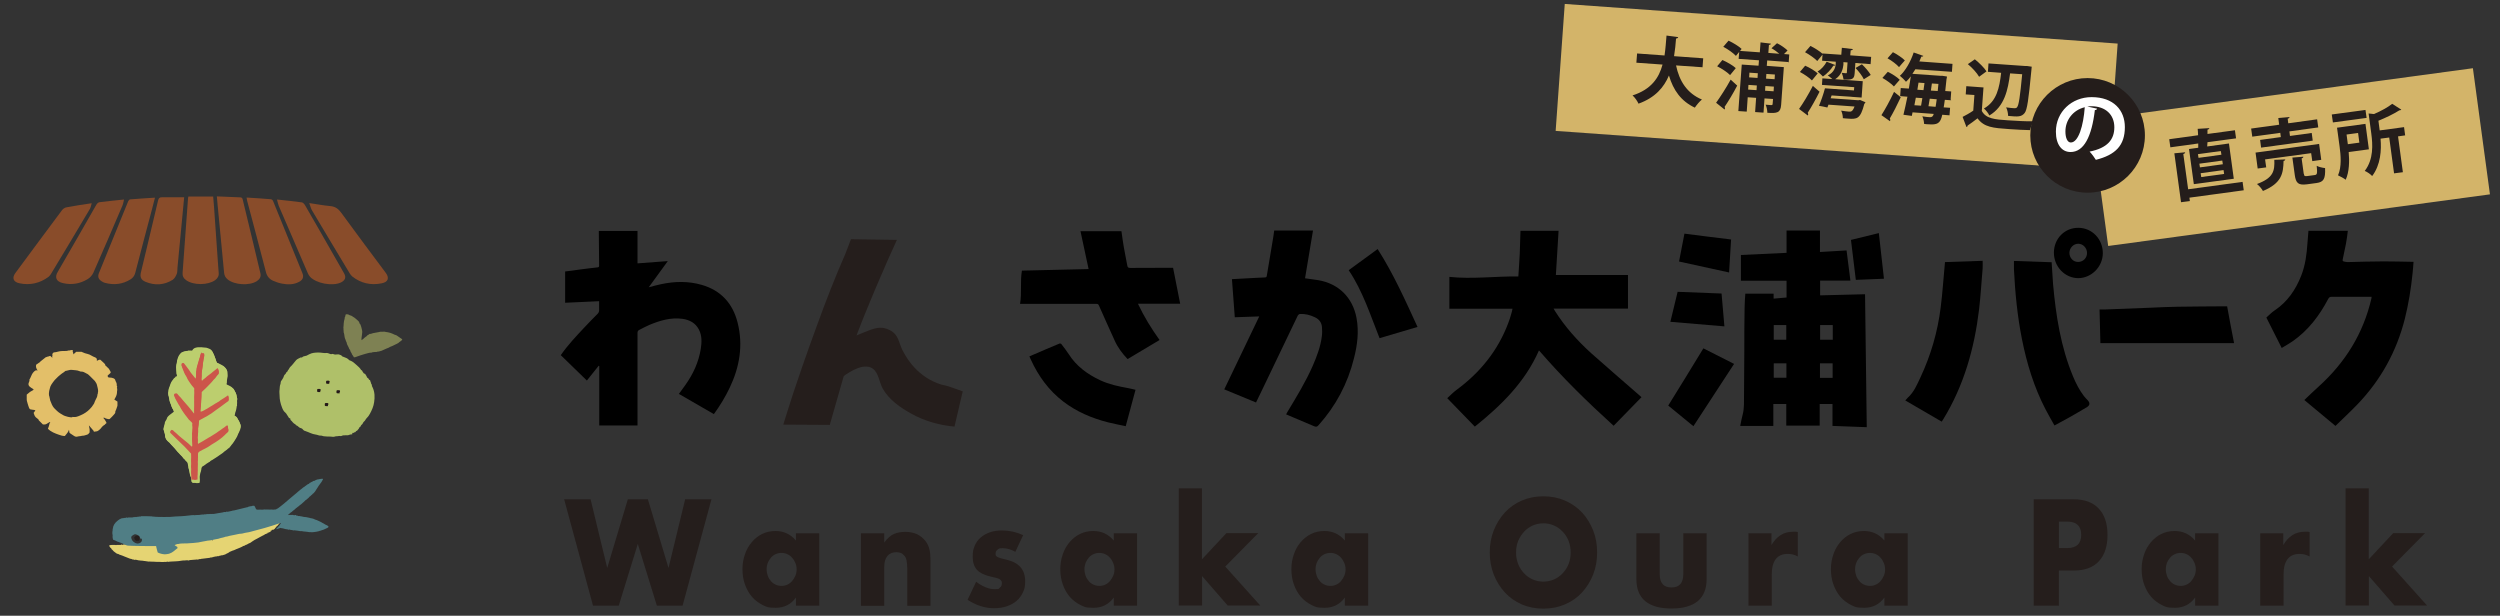 <?xml version="1.0" encoding="UTF-8"?>
<svg id="_レイヤー_1" data-name="レイヤー_1" xmlns="http://www.w3.org/2000/svg" version="1.1" viewBox="0 0 1758 433">
  <rect x="0" y="0" width="1758" height="433" fill="#333333" stroke="none"/>
  <!-- Generator: Adobe Illustrator 29.2.1, SVG Export Plug-In . SVG Version: 2.1.0 Build 116)  -->
  <defs>
    <style>
      .st0 {
        fill: none;
      }

      .st1 {
        fill: #251919;
      }

      .st2 {
        fill: #507e85;
      }

      .st3 {
        fill: #241d1b;
      }

      .st4 {
        fill: #d3b469;
      }

      .st5 {
        fill: #afc069;
      }

      .st6 {
        fill: #251e1c;
      }

      .st7 {
        fill: #894c2a;
      }

      .st8 {
        fill: #fff;
      }

      .st9 {
        fill: #bcce6e;
      }

      .st10 {
        fill: #e3bf69;
      }

      .st11 {
        fill: #e5d473;
      }

      .st12 {
        fill: #cc554a;
      }

      .st13 {
        fill: #7e8153;
      }
    </style>
  </defs>
  <g>
    <g>
      <path class="st6" d="M415.3,351.1l11.7,48.3,14.5-48.3h14.1l14.5,48.3,11.7-48.3h18.5l-20.3,74.8h-18.1l-13.4-43.4-13.4,43.4h-18.1l-20.3-74.8h18.5Z"/>
      <path class="st6" d="M559.7,375h16.4v50.9h-16.4v-5.7c-3.5,4.8-8.2,7.2-14.2,7.2s-6.5-.7-9.3-2c-2.8-1.4-5.3-3.3-7.4-5.7-2.1-2.4-3.7-5.3-4.9-8.6-1.2-3.3-1.8-6.9-1.8-10.8s.6-7.1,1.7-10.4c1.1-3.3,2.7-6.1,4.8-8.6,2-2.4,4.5-4.4,7.3-5.8,2.8-1.4,6-2.1,9.4-2.1,5.8,0,10.6,2.2,14.4,6.7v-5.1ZM539.1,400.3c0,1.7.3,3.2.8,4.6.5,1.4,1.3,2.7,2.2,3.7.9,1.1,2,1.9,3.3,2.5,1.3.6,2.7.9,4.2.9s2.8-.3,4.1-.9c1.3-.6,2.4-1.4,3.3-2.5.9-1.1,1.7-2.3,2.3-3.7.6-1.4.9-2.9.9-4.5s-.3-3.1-.9-4.5c-.6-1.4-1.3-2.7-2.3-3.7-.9-1.1-2-1.9-3.3-2.5-1.3-.6-2.7-.9-4.1-.9s-2.9.3-4.2.9c-1.3.6-2.4,1.4-3.3,2.5-.9,1.1-1.7,2.3-2.2,3.6-.5,1.4-.8,2.8-.8,4.4Z"/>
      <path class="st6" d="M605.4,375h16.4v6.5c2.2-3,4.5-5,6.8-6,2.3-1,5-1.5,8-1.5s6,.6,8.4,1.7c2.3,1.2,4.3,2.8,5.9,4.9,1.3,1.7,2.2,3.6,2.7,5.8.5,2.1.7,4.5.7,7.2v32.4h-16.3v-25.7c0-2.5-.2-4.5-.5-6.1-.3-1.6-.9-2.8-1.8-3.7-.7-.8-1.5-1.4-2.4-1.7s-1.9-.5-2.9-.5c-2.8,0-4.9.9-6.4,2.7-1.5,1.8-2.2,4.4-2.2,7.8v27.2h-16.4v-50.9Z"/>
      <path class="st6" d="M714.1,388.1c-3-1.7-6-2.6-8.9-2.6s-2.7.3-3.7,1c-.9.7-1.4,1.6-1.4,2.7s0,1.1.2,1.4c.2.4.5.7,1,1,.5.3,1.3.6,2.3.9,1,.3,2.3.6,3.9,1,4.5,1,7.9,2.8,10.1,5.3,2.2,2.6,3.3,5.8,3.3,9.8s-.5,5.7-1.6,8c-1.1,2.4-2.6,4.4-4.5,6-1.9,1.6-4.2,2.9-7,3.8-2.7.9-5.7,1.3-8.9,1.3-6.3,0-12.4-2-18.5-5.9l6-12.7c4.6,3.4,8.9,5.2,13,5.2s2.7-.4,3.7-1.1c1-.7,1.4-1.7,1.4-2.8s0-1.2-.2-1.6c-.2-.4-.5-.8-.9-1.2-.5-.4-1.2-.7-2.1-1s-2.2-.6-3.7-.9c-5.1-1.1-8.6-2.8-10.6-5-2-2.2-3-5.3-3-9.2s.5-5.4,1.4-7.7c1-2.3,2.3-4.2,4.2-5.8,1.8-1.6,4-2.8,6.5-3.7,2.6-.9,5.4-1.3,8.5-1.3,5.1,0,10.1,1.1,14.9,3.3l-5.5,11.7Z"/>
      <path class="st6" d="M783.2,375h16.4v50.9h-16.4v-5.7c-3.5,4.8-8.2,7.2-14.2,7.2s-6.5-.7-9.3-2c-2.8-1.4-5.3-3.3-7.4-5.7-2.1-2.4-3.7-5.3-4.9-8.6-1.2-3.3-1.8-6.9-1.8-10.8s.6-7.1,1.7-10.4c1.1-3.3,2.7-6.1,4.8-8.6,2-2.4,4.5-4.4,7.3-5.8,2.8-1.4,6-2.1,9.4-2.1,5.8,0,10.6,2.2,14.4,6.7v-5.1ZM762.6,400.3c0,1.7.3,3.2.8,4.6.5,1.4,1.3,2.7,2.2,3.7.9,1.1,2,1.9,3.3,2.5,1.3.6,2.7.9,4.2.9s2.8-.3,4.1-.9c1.3-.6,2.4-1.4,3.3-2.5.9-1.1,1.7-2.3,2.3-3.7.6-1.4.9-2.9.9-4.5s-.3-3.1-.9-4.5c-.6-1.4-1.3-2.7-2.3-3.7-.9-1.1-2-1.9-3.3-2.5-1.3-.6-2.7-.9-4.1-.9s-2.9.3-4.2.9c-1.3.6-2.4,1.4-3.3,2.5-.9,1.1-1.7,2.3-2.2,3.6-.5,1.4-.8,2.8-.8,4.4Z"/>
      <path class="st6" d="M845.2,343.5v49.8l17.2-18.4h22.4l-23.2,23.5,24.6,27.4h-22.9l-18-20.7v20.7h-16.4v-82.4h16.4Z"/>
      <path class="st6" d="M945.7,375h16.4v50.9h-16.4v-5.7c-3.5,4.8-8.2,7.2-14.2,7.2s-6.5-.7-9.3-2c-2.8-1.4-5.3-3.3-7.4-5.7-2.1-2.4-3.7-5.3-4.9-8.6-1.2-3.3-1.8-6.9-1.8-10.8s.6-7.1,1.7-10.4c1.1-3.3,2.7-6.1,4.8-8.6,2-2.4,4.5-4.4,7.3-5.8,2.8-1.4,6-2.1,9.4-2.1,5.8,0,10.6,2.2,14.4,6.7v-5.1ZM925.1,400.3c0,1.7.3,3.2.8,4.6.5,1.4,1.3,2.7,2.2,3.7.9,1.1,2,1.9,3.3,2.5,1.3.6,2.7.9,4.2.9s2.8-.3,4.1-.9c1.3-.6,2.4-1.4,3.3-2.5.9-1.1,1.7-2.3,2.3-3.7.6-1.4.9-2.9.9-4.5s-.3-3.1-.9-4.5c-.6-1.4-1.3-2.7-2.3-3.7-.9-1.1-2-1.9-3.3-2.5-1.3-.6-2.7-.9-4.1-.9s-2.9.3-4.2.9c-1.3.6-2.4,1.4-3.3,2.5-.9,1.1-1.7,2.3-2.2,3.6-.5,1.4-.8,2.8-.8,4.4Z"/>
      <path class="st6" d="M1047.6,388.5c0-5.6.9-10.7,2.8-15.5,1.9-4.8,4.5-9,7.8-12.6,3.3-3.6,7.3-6.4,11.9-8.4,4.6-2,9.7-3,15.2-3s10.5,1,15.2,3c4.6,2,8.6,4.8,12,8.4,3.3,3.6,5.9,7.8,7.8,12.6,1.9,4.8,2.8,10,2.8,15.5s-.9,10.7-2.8,15.5c-1.9,4.8-4.5,9-7.8,12.6-3.3,3.6-7.3,6.4-12,8.4-4.6,2-9.7,3-15.2,3s-10.6-1-15.2-3c-4.6-2-8.6-4.8-11.9-8.4-3.3-3.6-5.9-7.8-7.8-12.6-1.9-4.8-2.8-10-2.8-15.5ZM1066.1,388.5c0,3,.5,5.7,1.5,8.2,1,2.5,2.4,4.7,4.2,6.5,1.7,1.9,3.8,3.3,6.1,4.3,2.3,1,4.8,1.5,7.4,1.5s5-.5,7.4-1.5c2.3-1,4.4-2.5,6.1-4.3,1.8-1.9,3.2-4,4.2-6.5,1-2.5,1.5-5.3,1.5-8.2s-.5-5.7-1.5-8.2c-1-2.5-2.4-4.7-4.2-6.5-1.8-1.9-3.8-3.3-6.1-4.3-2.3-1-4.8-1.5-7.4-1.5s-5,.5-7.4,1.5c-2.3,1-4.4,2.5-6.1,4.3-1.7,1.9-3.1,4-4.2,6.5-1,2.5-1.5,5.3-1.5,8.2Z"/>
      <path class="st6" d="M1167.1,375v28.7c0,6.3,2.8,9.4,8.3,9.4s8.3-3.1,8.3-9.4v-28.7h16.4v32.2c0,6.9-2.1,12-6.2,15.5-4.1,3.4-10.3,5.2-18.5,5.2s-14.3-1.7-18.5-5.2c-4.1-3.4-6.2-8.6-6.2-15.5v-32.2h16.4Z"/>
      <path class="st6" d="M1229.3,375h16.4v8.3c1.7-3,3.9-5.4,6.4-7,2.5-1.6,5.5-2.4,8.9-2.4h1.4c.5,0,1.1,0,1.8.2v17.2c-2.2-1.2-4.5-1.8-7-1.8-3.8,0-6.6,1.2-8.5,3.7-1.9,2.5-2.8,6.1-2.8,10.9v21.8h-16.4v-50.9Z"/>
      <path class="st6" d="M1325.1,375h16.4v50.9h-16.4v-5.7c-3.5,4.8-8.2,7.2-14.2,7.2s-6.5-.7-9.3-2c-2.8-1.4-5.3-3.3-7.4-5.7-2.1-2.4-3.7-5.3-4.9-8.6-1.2-3.3-1.8-6.9-1.8-10.8s.6-7.1,1.7-10.4c1.1-3.3,2.7-6.1,4.8-8.6,2-2.4,4.5-4.4,7.3-5.8,2.8-1.4,6-2.1,9.4-2.1,5.8,0,10.6,2.2,14.4,6.7v-5.1ZM1304.5,400.3c0,1.7.3,3.2.8,4.6.5,1.4,1.3,2.7,2.2,3.7.9,1.1,2,1.9,3.3,2.5,1.3.6,2.7.9,4.2.9s2.8-.3,4.1-.9c1.3-.6,2.4-1.4,3.3-2.5.9-1.1,1.7-2.3,2.3-3.7.6-1.4.9-2.9.9-4.5s-.3-3.1-.9-4.5c-.6-1.4-1.3-2.7-2.3-3.7-.9-1.1-2-1.9-3.3-2.5-1.3-.6-2.7-.9-4.1-.9s-2.9.3-4.2.9c-1.3.6-2.4,1.4-3.3,2.5-.9,1.1-1.7,2.3-2.2,3.6-.5,1.4-.8,2.8-.8,4.4Z"/>
      <path class="st6" d="M1447.8,425.9h-17.7v-74.8h28.2c7.6,0,13.5,2.2,17.6,6.6,4.1,4.4,6.1,10.5,6.1,18.5s-2,14.1-6.1,18.5c-4.1,4.4-9.9,6.5-17.6,6.5h-10.5v24.8ZM1447.8,385.4h5.9c6.5,0,9.8-3.1,9.8-9.3s-3.3-9.3-9.8-9.3h-5.9v18.7Z"/>
      <path class="st6" d="M1543.6,375h16.4v50.9h-16.4v-5.7c-3.5,4.8-8.2,7.2-14.2,7.2s-6.5-.7-9.3-2c-2.8-1.4-5.3-3.3-7.4-5.7-2.1-2.4-3.7-5.3-4.9-8.6-1.2-3.3-1.8-6.9-1.8-10.8s.6-7.1,1.7-10.4c1.1-3.3,2.7-6.1,4.8-8.6,2-2.4,4.5-4.4,7.3-5.8,2.8-1.4,6-2.1,9.4-2.1,5.8,0,10.6,2.2,14.4,6.7v-5.1ZM1523,400.3c0,1.7.3,3.2.8,4.6.5,1.4,1.3,2.7,2.2,3.7.9,1.1,2,1.9,3.3,2.5,1.3.6,2.7.9,4.2.9s2.8-.3,4.1-.9c1.3-.6,2.4-1.4,3.3-2.5.9-1.1,1.7-2.3,2.3-3.7.6-1.4.9-2.9.9-4.5s-.3-3.1-.9-4.5c-.6-1.4-1.3-2.7-2.3-3.7-.9-1.1-2-1.9-3.3-2.5-1.3-.6-2.7-.9-4.1-.9s-2.9.3-4.2.9c-1.3.6-2.4,1.4-3.3,2.5-.9,1.1-1.7,2.3-2.2,3.6-.5,1.4-.8,2.8-.8,4.4Z"/>
      <path class="st6" d="M1589.2,375h16.4v8.3c1.7-3,3.9-5.4,6.4-7,2.5-1.6,5.5-2.4,8.9-2.4h1.4c.5,0,1.1,0,1.8.2v17.2c-2.2-1.2-4.5-1.8-7-1.8-3.8,0-6.6,1.2-8.5,3.7-1.9,2.5-2.8,6.1-2.8,10.9v21.8h-16.4v-50.9Z"/>
      <path class="st6" d="M1665.7,343.5v49.8l17.2-18.4h22.4l-23.2,23.5,24.6,27.4h-22.9l-18-20.7v20.7h-16.4v-82.4h16.4Z"/>
    </g>
    <g>
      <g>
        <path d="M1223.7,299.6c.6-2.8,1-5.4,1.7-7.9,1.3-4.7.9-9.6,1-14.4.1-10.2.1-20.3.2-30.5,0-10.1,0-20.2.2-30.4,0-3.2.3-6.4.5-9.9,6.6,0,13.2,0,19.9,0,0,1,0,2.2,0,3.5,3.1-.3,6-.5,9.1-.8,0-4,0-7.8,0-11.8-10.6,0-21.3,0-32.1,0,0-6.1,0-12,0-18.1,10.8-.5,21.5-1,32.1-1.5,0-5.2,0-10.3,0-15.7,7.7,0,15.4,0,23.5,0,0,4.8,0,9.7,0,15.1,6.4-.4,12.5-.7,18.7-1.1.9,6.9,1.8,14,2.7,21.2-7.1,0-14.1,0-21.3,0,0,3.5,0,6.9,0,10.4,10.3-.2,20.9-.5,31.6-.8.4,31.2.8,62.2,1.2,93.5-8.2-.3-16.1-.6-24.1-.9,0-5.2,0-10.3,0-15.4-3,0-5.9,0-9,0,0,5.1,0,10.1,0,15.2-7.9,0-15.6,0-23.5,0,0-5,0-10,0-15.2-3.1,0-6,0-9.1,0,0,5.2,0,10.3,0,15.4-7.9,0-15.5,0-23.4,0ZM1279.9,238.9c3,0,6,0,8.9,0,0-3.5,0-6.9,0-10.3-3,0-5.9,0-8.9,0,0,3.4,0,6.8,0,10.3ZM1279.8,265.7c3,0,6,0,8.9,0,0-3.4,0-6.8,0-10.2-3,0-5.9,0-8.9,0,0,3.4,0,6.7,0,10.2ZM1247.3,238.9c3.1,0,6,0,8.8,0,0-3.5,0-6.9,0-10.3-3,0-5.9,0-8.8,0,0,3.5,0,6.8,0,10.3ZM1256.2,255.5c-3.1,0-6,0-8.9,0,0,3.5,0,6.8,0,10.1,3,0,5.9,0,8.9,0,0-3.4,0-6.7,0-10.1Z"/>
        <path d="M394.3,249.8c5-7.2,10.8-13.3,16.6-19.5,3.1-3.4,6.4-6.6,9.6-9.9.4-.4.7-1.2.8-1.8,0-2.2,0-4.5,0-6.8-8.1.4-15.9.7-23.9,1.1,0-7.4,0-14.6,0-22,3.3-.4,6.6-.8,9.8-1.3,4.3-.6,8.7-1.1,13.1-1.6,1-.1,1-.7,1-1.4,0-7.4-.2-14.8-.2-22.2,0-.6,0-1.3,0-2,9.1,0,18.1,0,27.2,0,0,7.5,0,15,0,22.8,7.1-.5,14-1,21.3-1.6-4.5,6.2-8.9,12.2-13.4,18.4,3.1-.8,5.9-1.6,8.8-2.2,9.5-2,19-2.2,28.4.5,13.6,3.9,21.9,13.1,25.3,26.6,4,15.9,1.4,31.2-5.6,45.8-3.1,6.5-6.8,12.6-11.1,18.5-8.2-4.7-16.3-9.4-24.6-14.2,1.5-2.1,3-4.1,4.5-6.2,5.5-7.7,9.4-16.1,10.9-25.5.7-4.6.9-9.2-1.3-13.5-2.4-4.7-6.6-6.9-11.6-7.6-8.2-1.1-15.9,1.2-23.3,4.3-2.4,1-4.6,2.3-6.9,3.4-1.1.5-1.4,1.2-1.4,2.3,0,21,0,42,0,63,0,.6,0,1.3,0,2-9,0-17.9,0-26.9,0,0-13.9,0-27.9,0-41.8-.1,0-.3-.1-.4-.2-2.8,3.5-5.6,7-8.3,10.4-6.1-6-12.2-11.9-18.4-17.9Z"/>
        <path d="M1134.7,299.4c-18.4-16.7-36-33.9-52.5-53-9.8,22.4-26.6,38.7-45.1,53.6-6.5-6.7-12.8-13.2-19.4-20,2.2-2,4.2-4.1,6.5-5.8,16.6-12.2,29.1-27.6,36.4-47,.8-2,1.4-4,2-6.1.4-1.2.7-2.5,1-4-14.8,0-29.6,0-44.4,0,0-7.6,0-14.9,0-22.4,16.2,1.7,32.3-.5,48.5-.3.3-5.5.8-10.7,1-16,.2-5.3.3-10.6.5-16.1,8.7,0,17.7,0,26.8,0-.6,10.3-1.3,20.7-1.9,31.1,17,0,33.8,0,50.7,0,0,7.7,0,15.6,0,23.6-17.4,0-34.7,0-52.3,0,.4.7.6,1.1.9,1.6,7.1,11.2,15.9,21.1,25.8,30,11,9.8,22.2,19.4,33.2,29,.6.5,1.2,1.1,1.9,1.7-6.5,6.7-13,13.3-19.5,20Z"/>
        <path d="M883.4,283.1c-7.6-3.1-15-6.2-22.5-9.3,8.2-17.1,16.3-34.1,24.6-51.3-5.8.2-11.4.4-17.2.6-.7-8.9-1.3-17.7-2-26.8,5.7-.3,11.2-.6,16.7-.9,2.1-.1,4.3-.2,6.4-.3.9,0,1.3-.3,1.4-1.1,1.4-8.4,2.8-16.7,4.2-25.1.4-2.2.7-4.4,1-6.8,9.1,0,18.1,0,27.3,0-1.9,11.2-3.7,22.3-5.6,33.6,3.2.5,6.2.8,9.2,1.3,14.4,2.4,24.3,12.2,27,26.6,1.8,9.6.6,19.1-1.8,28.4-4.4,17.7-12.7,33.4-24.9,47-1,1.2-1.8,1.3-3.2.7-6.5-2.8-13-5.5-19.6-8.3.3-.6.6-1.1.9-1.7,6.4-10.6,12.8-21.1,17.8-32.4,2.9-6.7,5.5-13.5,6.4-20.7.3-2.2.3-4.5.1-6.7-.3-3.2-2.1-5.5-5-6.8-3.3-1.6-6.8-2.5-10.5-2.3-.5,0-1.2.6-1.5,1.1-8.3,17.2-16.5,34.5-24.8,51.7-1.5,3.1-3,6.2-4.6,9.5Z"/>
        <path d="M1620.5,281.2c3.4-3.2,6.6-6.4,10-9.4,18.7-16.9,31.4-37.3,37.1-62,0-.3,0-.6.1-1.1-.6,0-1.2,0-1.7,0-8.8,0-17.6,0-26.3,0-1.3,0-1.9.4-2.5,1.5-6.2,11.8-14.1,22.2-25.2,29.9-2.3,1.6-4.9,3-7.5,4.6-3.7-7.3-7.2-14.3-10.8-21.4,1.9-1.7,3.7-3.6,5.8-5,9-6,14.8-14.5,18.7-24.4,2.9-7.4,3.9-15.1,4.4-22.9.2-2.9.5-5.8.7-8.7,9.2,0,18.3,0,27.7,0-.4,3-.7,6-1.3,9-.7,3.7-1.5,7.4-2.3,11.1-.2.9,0,1.3.9,1.5.9.2,1.8.4,2.7.4,8.4-.2,16.8-.5,25.2-.5,6.7,0,13.5.2,20.2.3.2,0,.4,0,.8,0-.2,2.8-.4,5.6-.7,8.3-1.1,10.7-2.8,21.3-5.4,31.7-5.8,23-16.9,43.1-33.3,60.2-5,5.2-10.3,10.1-15.5,15.2-7.4-6.1-14.5-12-21.9-18.2Z"/>
        <path d="M718.7,190.3c15.5-.4,31-.7,46.8-1.1-1.9-9-3.8-17.7-5.7-26.6,9.6,0,19.2,0,28.8,0,.6,3.9,1,7.7,1.7,11.4.7,4.3,1.7,8.5,2.4,12.7.2,1.4.8,1.7,2.1,1.7,9.6,0,19.2,0,28.8-.1.4,0,.7,0,1.3,0,1.7,8.4,3.3,16.8,5,25.3-9.9,0-19.6,0-29.7,0,4.3,9.1,9.4,17.4,15.2,25.5-7.5,4.5-15,8.9-22.5,13.4-3.8-4-7-8.3-9.2-13.3-3.7-8.2-7.4-16.3-11-24.5-.5-1.1-1.2-1-2-1-18,0-33.3,0-51.3,0-.6,0-1.3,0-2.1,0,1.3-7.9,0-15.6,1.3-23.4Z"/>
        <path d="M1442.7,184.3c.3,5.2.6,10.2,1,15.3,2,22.3,5.4,44.3,14.1,65.2,2,4.8,4.4,9.5,7.6,13.7.8,1.1,1.9,2.1,2.8,3.1,1.5,1.7,1.5,3.3-.5,4.6-4.2,2.6-8.6,5-12.9,7.5-3.2,1.8-6.5,3.6-10.1,5.5-2.1-3.8-4.3-7.5-6.3-11.4-8.1-15.6-13.2-32.3-16.6-49.5-3.2-16.2-4.8-32.6-5.6-49,0-1.9,0-3.7,0-5.8,8.7.3,17.6.6,26.5.9Z"/>
        <path d="M1367.7,184.3c8.9-.3,17.7-.6,26.5-.9,0,1.8.1,3.5,0,5.2-.8,9.6-1.4,19.3-2.5,28.9-3.3,27.5-10.7,53.7-25.3,77.5-.3.5-.6.9-1,1.5-8.5-4.9-17-9.9-25.6-14.9.7-.7,1.1-1.3,1.7-1.9,4.4-3.9,6.6-9.3,9-14.4,7.3-15.6,12.1-32.1,14.2-49.2,1.3-10.1,1.9-20.3,2.9-30.5,0-.4,0-.7.1-1.3Z"/>
        <path d="M1566.1,215.3c1.6,8.8,3.2,17.4,4.9,26-31.4,0-62.6,0-94,0-.2-7.8-.4-15.6-.6-23.7,1.5,0,2.9,0,4.4,0,10.4-.4,20.7-.8,31.1-1.2,6.5-.3,12.9-.6,19.4-.7,11-.2,21.9-.2,32.9-.3.6,0,1.3,0,2,0Z"/>
        <path d="M723.9,250.6c7.1-3.1,14.1-6.1,21.1-9,.4-.2,1.2.1,1.4.4,1.8,2.3,3.5,4.6,5.1,7,5.4,8.5,13.2,14.2,22.2,18.4,6.2,2.9,12.8,4.3,19.5,5.5,1.7.3,3.4.8,5.3,1.2-2.3,8.5-4.6,16.9-6.9,25.6-4.2-.9-8.3-1.7-12.4-2.7-11.4-2.9-22.2-7.5-31.6-14.7-10.1-7.8-17.4-17.8-22.7-29.4-.3-.7-.6-1.4-1-2.2Z"/>
        <path d="M968.8,175.2c11.1,17.4,19.4,36,28,54.7-9,2.7-17.8,5.3-26.7,7.9-6.5-16.3-11.8-33.1-21.7-47.8,6.7-4.9,13.5-9.9,20.4-14.9Z"/>
        <path d="M1197.9,245c7.3,3.7,14.3,7.2,21.5,10.9-9.6,14.6-19,29.1-28.6,43.8-6-4.9-11.9-9.8-17.7-14.5,8.3-13.4,16.5-26.7,24.7-40.2Z"/>
        <path d="M1444.3,177.7c0-9.9,7.6-17.6,17.2-17.5,9.6,0,17.2,7.9,17.2,17.8,0,9.5-7.9,17.5-17.2,17.6-9.4,0-17.2-8-17.2-17.9ZM1461.3,184.2c3.5,0,6.3-2.7,6.3-6.3,0-3.5-2.8-6.5-6.2-6.5-3.3,0-6.1,2.9-6.2,6.3,0,3.6,2.6,6.5,6.1,6.5Z"/>
        <path d="M1174.6,226.3c1.7-7.3,3.4-14.3,5.1-21.1,10.4.4,20.5.8,30.9,1.2.7,7.6,1.3,15.2,2,23.1-12.7-1.1-25.3-2.1-37.9-3.2Z"/>
        <path d="M1180.7,183.9c1.3-6.7,2.5-13.1,3.8-19.6,11,1.4,21.8,2.8,32.8,4.1-.5,7.7-.9,15.4-1.4,23.2-11.8-2.6-23.4-5.1-35.2-7.7Z"/>
        <path d="M1305,196.7c-1.1-9.4-2.2-18.6-3.4-28,6.4-1.6,12.9-3.2,19.6-4.8,1.2,10.7,2.4,21.3,3.6,32.1-6.7.3-13.2.5-19.8.8Z"/>
      </g>
      <path class="st6" d="M666.9,271.7c-1.8-.7-3.9-.9-5.7-1.5-1.8-.6-3.6-1.3-5.4-2.2-3.3-1.6-6.4-3.7-9.2-6.1-5-4.3-9-9.8-12-15.7-2.8-5.6-2.6-10.8-8.8-14-5.1-2.7-9.3-1.9-14.4,0-3.1,1.2-6.1,2.4-9.1,3.7,7.2-19.1,19.9-48.8,28.4-67.2l-32.3-.5-3.9,10.2c-7.2,16.4-13.8,33.3-19.9,50.2-6.1,16.4-16.3,45.6-21.4,62.3l-2.4,7.7,32.7.2s9.7-33.8,9.7-33.9c.2-.6,1-1.1,1.6-1.5,3.4-2.3,7.5-4.6,11.5-5.4,2.5-.5,5.3-.3,7.4,1.2,4.2,3,4.6,9.7,7,14,4.6,8.1,12.5,13.5,20.5,17.9,9.2,5.1,19.5,7.9,30,8.9l5.8-24.8s-10.2-3.6-10.2-3.6Z"/>
    </g>
  </g>
  <g>
    <g>
      <g>
        <path class="st11" d="M77.1,383.5c.5-.3,1.2-.3,1.9-.3.7,0,1.4,0,2,0,.3,0,.7.3.9,0,.6,0,1.3,0,1.9,0,.6,0,1.4.2,1.8-.4.1.2.2.3.3.4,0,0,.1,0,.1,0,.5-.3,1.1-.4,1.8-.4,1.8.1,3.4,0,5.2.1.2,0,.5,0,.8,0,.4,0,.8,0,1.2,0,.4,0,.7,0,1.1,0,0,0,.1.2.1.2,0,.1-.3.2,0,.4,0,0,.2,0,.2,0,0-.1.1-.3.2-.4,0,0-.1-.1-.3-.3.7.1,1.3,0,1.9.2.5-.2,1.1,0,1.7,0,.6,0,1.2,0,1.8,0,.6,0,1.2,0,1.8,0,.6,0,1.2,0,1.8,0,.6,0,1.2,0,1.8,0,.6,0,1.2,0,1.9,0,0,.3-.2.5.1.7.1.1-.2.4.1.6.3.2.4.4.6.7,0-.7-.1-1.3-.6-2,.3-.2.6-.4,1.1-.2.2.7.5,1.4.7,2.2.2.7.3,1.4.5,2.2.8.8,1.9.9,2.9,1.1.6.1,1.1.2,1.9,0,0,0,.2.2.4.4.2.2.4.2.6,0,.3-.2.7-.2,1,0,.3.2.7-.1,1,.1,0,0,.2,0,.2-.1,0-.4.5,0,.7-.2.2-.2.5,0,.8.2,0-.2.1-.4.2-.5,0-.1.2-.3.3-.5.3,0,.7,0,.9-.4,0-.1.3-.2.4-.3.3-.3.9-.2,1.1-.6.1-.4.5-.6.8-.8.5-.4.6-.9.9-1.4.2-.2.2-.6,0-.9,0-.3-.1-.5,0-.8.1-.2,0-.5,0-.8.2,0,.5,0,.7-.2.2-.1.4.1.7,0,.1,0,.4,0,.4,0,.2-.2.4-.2.6-.1.2,0,.3.3.5.5,0-.2,0-.3,0-.6.5,0,.9,0,1.4-.1.4,0,.8,0,1.2-.1.4,0,.9,0,1.2-.3.4.3.8.1,1.2,0,1.8-.5,3.7-.5,5.5-.8.3,0,.6-.2.9-.3.3-.1.5.2.8,0,.2-.2.6-.1.9-.1.3,0,.6,0,1-.1.3,0,.6,0,1-.1.3,0,.6,0,1-.1.2,0,.4,0,.5,0,.2-.3.6-.2,1-.3.2,0,.5-.2.7,0,0,0,.2,0,.3,0,.5-.5,1.3-.2,2-.5,0,.5.3.9,0,1.4,0,0,0,0,0,.1,0,0,.1.1.3.2,0-.6.3-1.1-.3-1.6.3-.2.8,0,1.1-.4,0,0,0,0,0,0,.3,0,.6.3,1,0,.2-.2.7-.2,1.1-.3.3,0,.7-.1,1-.2.4,0,.8,0,1.2-.2.4-.2.9-.1,1.3-.3,1.3-.5,2.6-.6,4-.9,1.3-.3,2.7-.5,4-.8.3,0,.7,0,.9-.3,0,0,.2,0,.3,0,.4,0,.9-.1,1.2-.3.2,0,.4-.2.6-.2,1.3-.3,2.6-.6,3.8-.9.2.2.3.4.5.6,0,0,0,0,.1,0,0-.2,0-.4-.1-.6,1.8-.4,3.5-.8,5.2-1.3,0,.1,0,.3,0,.4,0,0,0,0,.1,0,0-.2.2-.4.3-.6,0,0,0,0,0,0,3.2-.8,6.4-1.7,9.5-2.7.3,0,.6,0,.8-.4,0,0,.2,0,.3,0,0,0,.2,0,.3,0,.4,0,.5-.4,1-.3.2,0,.7,0,.9-.4.5,0,1-.5,1.6-.4,0,0,.2,0,.3-.1.2,0,.4-.2.6-.3.3-.1.8.1,1-.3.8.1,1.5-.3,2.2-.6.8-.2,1.5-.5,2.3-.8.3.2.1.5,0,.8-.4.5-.8,1-1.2,1.5-.3.4-.7.8-1,1.2,0,0-.1.2-.2.2-.2.4-.9.4-.9,1-.3.3-.7.6-1,.9.1,0,.3,0,.4,0-.2.1-.4.2-.6.4-.4.3-.8.7-1.4.5-.2,0-.6,0-.7.5,0,0,.1,0,.2.1,0,.1-.1.2-.2.3-.1-.3-.4-.3-.7-.1.1.1.2.2.3.4-.9.3-1.5,1-2.4.9.1.1.2.2.3.3-.7,0-1.2.7-1.9.7,0,0-.2,0-.2.1-.4.5-1,.6-1.5.9-.6.3-1.2.7-1.9,1-.6.3-1.2.7-1.8,1-.7.4-1.4.7-2.1,1.1-.6.4-1.2.7-1.7,1.1-.6.4-1.2,1-2,1.2-.9.3-1.6,1.1-2.6,1.2-.5.5-1.2.7-1.8.8-.6.6-1.5.7-2.1,1.1-.3.2-.8.3-1.2.5-.3.2-.6.1-.9.4-.2.2-.6,0-.8.3-.2.2-.6.1-.9.4-.3.2-.8.3-1.2.4-.6.3-1.3.5-1.9.8-.2,0-.5.2-.7.4-.5.3-.8.7-1.5.8,0,0-.2.2-.3.2-.7.4-1.3.8-2.1.9-.4,0-.7.3-1.1.3-.2,0-.4-.1-.6,0-.3,0-.6.3-.9.3-.3,0-.7,0-.9.3,0,0-.3,0-.4,0-.3.2-.6-.3-.9.1-.2.2-.6,0-.9.1-.3.2-.7.1-1,.2-.3,0-.6.2-.8.3-.3,0-.6,0-.9.2-.2,0-.2,0-.3,0-.3,0-.6,0-.8.1-.2.2-.5.2-.8.2-1.6.2-3.2.4-4.8.6-.4,0-.8,0-1,.3-.4-.3-.7,0-1.1,0-.2,0-.4,0-.6.2,0,.1-.4.2-.5.1-.5-.2-.9,0-1.4,0-1.2.1-2.4.2-3.6.3-.4,0-.8,0-1.1.3,0,0-.3,0-.4,0-.9-.3-1.7,0-2.6,0-.8,0-1.7,0-2.5.2-1.2.3-2.4.3-3.7.4-1.2,0-2.5.1-3.8.2-.3,0-.7-.1-1,.2,0,0-.2,0-.3,0-.6-.3-1.1-.1-1.7,0-.4,0-.8.1-1.3,0-.2,0-.5,0-.7.1-.2,0-.3,0-.4,0,0,0-.2,0-.3,0-1.3,0-2.6-.2-3.8-.1-1.6,0-3.4-.3-5-.2-.4-.2-.8.1-1.1,0-.4-.2-.8-.1-1.1-.2-.4,0-.9-.2-1.3-.2-.4,0-.9,0-1.3-.2,0,0-.1,0-.2,0-1,0-2-.2-3-.3-.3,0-.6-.1-.8-.2-.3,0-.5,0-.8-.2-.1,0-.4,0-.6,0-.4,0-.8.3-1.3-.2,0,0-.2,0-.4,0-.3,0-.6,0-.9-.3,0,0-.3-.1-.4-.1-.5,0-.9-.2-1.4-.4-1.1-.5-2.2-.8-3.3-1.3-.9-.4-1.9-.8-2.9-1.1-.4-.1-.7-.2-1.1-.5-.1-.1-.4-.2-.5-.2-.7,0-1.3-.5-1.8-.9-.4-.3-.8-.6-1.2-.9-.3-.4-.7-.7-1-1.1-.2-.2-.6-.2-.5-.6,0-.1-.3-.4-.5-.6-.2-.2-.5-.4-.7-.6.3-.3,0-.3-.3-.4,0-.3-.1-.7-.2-1Z"/>
        <path class="st11" d="M106.3,383.2s5.8,0,6.2,0c.4,0,9.1-.2,9.1-.2,2.5-.5,3.8-.7,6.3-1.3,1,.6,1.4.9,2.4,1.4.4,1.7.6,2.6,1,4.3,0,0-3.1,2.8-3.9,2.8-.8,0-6.3.4-7.9.2-1.6-.2-6-.1-7.2-.8s-4.7-2.6-4.7-2.6c-.6-1.5-.9-2.3-1.4-3.9Z"/>
      </g>
      <path class="st2" d="M98.8,362.8c0,0,.1.2.2.2.3,0,.5,0,.8,0,1.1,0,2.3,0,3.4,0,1.1.1,2.2.1,3.3.1.4,0,.8.2,1.2.2.4,0,.8-.1,1.2.1,0,0,0,0,0,0,.9,0,1.7,0,2.6.1.8.1,1.7,0,2.5,0,1.1.2,2,0,3.1,0,2.8.2,5.5-.4,8.3-.4,1.6,0,3.1-.2,4.7-.3,1.5-.1,3.1-.3,4.6-.5.2,0,.5-.2.7,0,0,0,.2,0,.3,0,.1,0,.3-.2.4-.1.6.2,1.1,0,1.6,0,.8,0,1.6,0,2.5-.1.8-.2,1.6-.2,2.4-.3.3,0,.5,0,.8,0,.2,0,.4-.3.7-.1.2,0,.6,0,.8-.1.3,0,.6-.1.9-.1.4,0,.9,0,1.3,0,.4,0,.8-.3,1.2,0,.6-.2,1.3,0,2-.1,1.1-.2,2.3-.4,3.4-.6.4,0,.9-.2,1.3-.2.4,0,.8-.2,1.2-.2.4,0,.8-.2,1.2-.3.3,0,.5-.2.8,0,0,0,.3,0,.5,0,.4-.3.8-.5,1.3-.2,1.1-.2,2.2-.5,3.3-.7.2-.3.4-.2.7-.2.2,0,.4,0,.7-.1,3-.7,6-1.4,9-2.2.3,0,.7,0,.9-.4.2-.2.6.3.8-.2.3,0,.6-.2.9-.1.4,0,.8-.1,1.2-.3.5-.2.9,0,1.3,0,.2,0,.3.5.5.7.2.5.5,1,.7,1.5.2.3.5.5.9.5,1.4,0,2.8-.1,4.2,0,.6-.3,1.2-.1,1.7-.1.6,0,1.2-.1,1.7,0,.8.1,1.7,0,2.5,0,.6,0,1.2.2,1.8,0,.1,0,.4,0,.5,0,.3-.2.7.2,1.1-.3.2-.3.7-.3,1-.5,1.4-1.1,2.8-2.1,4.2-3.3,1.1-1,2.3-2,3.4-2.9,1.5-1.2,2.9-2.5,4.4-3.7.7-.5,1.3-1.1,2-1.7.7-.5,1.3-1.1,1.9-1.6.4-.3.9-.6,1.3-1,.4-.4.8-.7,1.3-.9.7-.7,1.7-1.1,2.4-1.8.2-.2.5-.2.7-.3.2,0,.4-.2.5-.4.2-.2.5-.7.9-.5,0,0,.3-.3.5-.4.4-.3,1-.3,1.4-.8,0,0,.3,0,.5,0,.4-.1.7-.3,1-.5.8-.4,1.6-.7,2.4-.7.3,0,.7-.1,1-.2.6-.2,1.2-.1,1.9-.1,0,0,0,.2,0,.3,0,.2-.3.5-.3.7,0,.3-.5.3-.4.6,0,.1-.2.5-.4.7-.7.9-1.3,1.7-1.9,2.6-.7,1-1.2,2.1-2,3.1-.3.8-1,1.3-1.5,2,0,.1-.2.2-.3.3,0,0-.2,0-.3.1-.2.6-.8.7-1.2,1.2-.4.4-.7.8-1.2,1-.4.7-1,1-1.5,1.5-.3.3-.5.5-.9.7-.2,0-.4.3-.6.5-.7.8-1.5,1.3-2.2,2-.7.8-1.7,1.2-2.4,2-.7.3-1.1,1-1.8,1.3,0,0-.1.1-.2.2-.9,1-2.1,1.6-3,2.6-.5,0-.7.6-1.1.8-.4.2-.7.6-1,.9-.1,0-.3.1-.4.2.3.4.7.1,1,.1.4,0,.9,0,1.3,0,.5,0,.9-.1,1.3,0,.2,0,.4.2.7.3.2,0,.6-.4,1.1-.2.1,0,.4,0,.4.2.2.3.4.3.7.2,0,0,.3,0,.3,0,.3.5.9.2,1.4.3.1,0,.3-.1.3,0,.4.4,1.1,0,1.5.4.5-.2.9.3,1.3.2.5,0,.8.2,1.3.1.3,0,.6.1.9.2.5.1,1,.2,1.5.3.3,0,.6.3,1,.3.4,0,.7.1,1.1.2.3,0,.7.2,1,.3.4.1.7.4,1.1.5,1.3.3,2.4,1,3.6,1.5.5.2.9.5,1.4.8.4.2.9.4,1.3.7.5.4,1.1.6,1.7.9.4.2.8.4,1.1.7.1,0,.2.3.2.5-.2.5-.7.7-1,.8-.7.3-1.4.6-2.1,1-.5.3-1,.3-1.5.5-.5.1-.9.5-1.4.4-.8.5-1.6.4-2.5.7-.7.2-1.4.1-2.2.3-.7.1-1.4,0-2,0-.7,0-1.3,0-2-.2-.6,0-1.1-.1-1.7-.2-.8,0-1.5-.1-2.3-.3-.4,0-.8,0-1.2,0-1.1-.1-2.2-.5-3.3-.5-.3,0-.6,0-.8-.1-.3-.1-.7.3-1.1,0-.2-.2-.7-.2-1-.2-.4,0-.8-.2-1.2-.3-.1,0-.2-.1-.3,0-.5.3-.7,0-1.1-.1-.1,0-.2-.1-.3-.1-1.1,0-2.1-.4-3.2-.7-.5-.1-1,0-1.5-.3,0,0-.3,0-.4.1-.8.3-1.7.6-2.6.9,0-.5.2-.7.5-.9,1-.9,1.9-2,2.6-3.2,0-.1,0-.2.1-.4-.4.1-.7.2-1,.3-7,2.4-14.1,4.4-21.3,6.2-.9.2-1.9.3-2.9.5-1,.2-1.9.6-2.9.6-1.4,0-2.7.5-4,.7-1.3.2-2.6.5-4,.8-.6.1-1.2.4-1.8.5-.6,0-1.2.1-1.8.4-.6.3-1.4.3-2,.5-.5.2-1.1.2-1.5.4-.5.3-1.1.3-1.6.4-.5.1-1.1.2-1.6.3-1.2.2-2.2.6-3.4.7-1.2.1-2.3.2-3.4.5-1.1.3-2.2.3-3.2.6-1,.3-2.1.4-3.2.5-1.1.1-2.2.3-3.3.3-1.4,0-2.7.3-4,.2-1.1,0-2.2,0-3.3.1-.7,0-1.4.3-2.1.3-.7,0-1.2.4-1.9.5-.2,0-.3.2-.5.3.5.6,1.3.8,1.9,1.3,0,.2,0,.5.2.8-1,.8-2,1.6-3,2.4-.8.6-1.6,1.1-2.6,1.4-.3.1-.6.3-1,.3-.8.1-1.6.3-2.4.3-1.7-.1-3.4-.5-5-1.3-.3-1.4-.9-2.8-1.1-4.2,0,0,0-.2,0-.3-.2,0-.4,0-.6,0-1.3,0-2.6,0-4,0-5-.1-10,0-15-.3-.9,0-1.7-.4-2.5-.8-.5-.2-1-.5-1.5-.7-.3-.1-.8-.2-1.1-.5-.7,0-1.4-.6-2.1-.7-.2,0-.4-.1-.5-.2-.9-.5-1.9-.9-3-1.3,0-.4-.3-.9-.3-1.4,0-.5-.1-1.1,0-1.6,0,0,0-.2,0-.3,0-.3-.3-.8-.2-1,.1-.3-.1-.7,0-.9.2-.3-.2-.7.2-.9-.2-.9.2-1.7.3-2.5,0-.6.4-1.2.6-1.7.2-.4.4-.9.8-1.2.2-.2.3-.5.5-.7.6-.4,1-1,1.6-1.4.4-.2.6-.5,1-.7.8-.4,1.5-.9,2.6-.8.6-.4,1.7,0,2.3-.5,0,0,.1,0,.2,0,.5.4.8,0,1.1,0,0,0,.2,0,.3,0,.7,0,1.5,0,2.2,0,.1,0,.2,0,.3,0,.4,0,.5-.4,1-.2.2,0,.6,0,.8-.2,0,0,.2,0,.3,0,.4.2.8.2,1,0,.4-.2.8,0,1.3-.1,0,0,.1-.1.2-.2.5,0,1,0,1.6,0ZM98.9,378.9c-.1-.3-.3-.5-.4-.8-.4-1-1.2-1.7-2.2-2.1-.7-.3-1.5-.5-2-.1-.4.3-1.1.4-1.3.9-.5,0-.5.4-.6.7-.2.3-.2.7,0,1.1.2.9.7,1.7,1.5,2.4.3.2.6.4.9.6.5.4,1.1.4,1.6.6.4.1.7,0,1.1-.1.8-.1,1.4-.5,1.8-1,.5-.6.6-1.4.5-2.2,0,0,0-.2-.1-.2-.2.1-.4.2-.6.3Z"/>
      <path class="st6" d="M94.3,377.9c.2.7.3,1,.5,1.7.4.3.6.4,1,.7,1.2,0,1.9,0,2.1-.4s.4-.7.3-1c0-.3.1.7,0-.3-.2-1-.4-1.7-.4-1.7-.7-.1-1.1-.2-1.8-.3-.3.1-.4.2-.7.3-.4.4-.6.6-.9,1Z"/>
    </g>
    <path class="st5" d="M247.7,305.4c-.8.2-1.4,0-2.1.4-.8.4-2,.3-3,.3-.8,0-1.6,0-2.3.4-.7.4-1.4-.1-2.1.1-.9.3-1.8,0-2.8.4-.9.4-2,0-3,0-1.4,0-2.9,0-4.4-.2-.9,0-1.7-.6-2.7-.5-1,.1-2.1-.6-3.2-.7-2.7-.3-4.9-1.7-7.4-2.5-.3,0-.5-.2-.8-.3-.9-.4-1.1-1.5-2.2-1.7-1-.2-1.8-.9-2.4-1.5-.5-.5-1.5-.4-1.6-1.3-1.6-.5-2.1-2-3.3-2.9-.5-.3.3-1.2-.8-1.3-.4,0-.7-.8-1-1.2-.3-.4-.6-.9-.9-1.4-.3-.5-.6-1-1-1.3-1.3-1-1.9-2.4-2.4-3.7-1-2.6-1.7-5.4-1.7-8.3,0-1.4-.3-2.8,0-4.2.2-1.3,0-2.6.6-3.9.3-.7,0-1.6.6-2.3.5-.7,1-1.4,1.4-2.2.4-.7.5-1.8,1.1-2.2.9-.5.7-1.6,1.6-2,.6-.2.3-1.4,1.2-1.6.3-1.4,1.6-2.2,2.4-3.2,1-1.1,1.8-2.3,2.8-3.4.9-.9,2.2-1.3,3.3-1.9.9.5,1.2-.6,1.9-.7.7-.1,1.4-.3,2.1-.5.7-.3,1.3-.7,1.9-1,2.1-1.1,4.4-1.2,6.7-1.2,1.9,0,3.8.6,5.7.3.5,0,1.1.3,1.7.5.6.2,1.2.6,1.9.2.2-.1.6,0,.9.1.9.4,1.9.4,2.9.2.3,0,.7,0,.9,0,.8.4,1.8.4,2.4,1.3.2.3.7.3,1.1.5,1.4.5,2.8,1,3.8,2.2.2.2.6.3.9.4,1.6.6,2.8,1.7,4,2.8,1.3,1.2,2.8,2.3,3.6,3.9,1,0,.7,1.1,1.3,1.5.3.3.5.9.8.9,1,0,.9,1,1.4,1.4.5.5.3,1.4,1.1,1.7.8.2.5,1.3,1.4,1.4.2,0,.5.7.5,1,0,.6.6,1,.5,1.4-.3.7.9.7.5,1.4-.2.3.4,1,.6,1.6,1.5,3.3,1.5,6.7,1,10.2-.4,3-1.6,5.6-3,8.2-.6,1.2-1.5,2.3-2.4,3.2-.7.7-.8,1.6-1.7,2.2-.7.5-.9,1.8-1.6,2.2-.9.5-.6,1.7-1.7,1.9-.2.8-.7,1.4-1.3,2-.1.1-.2.4-.4.4-.8,0-1,1.2-1.4,1.1-.7-.3-.7.7-1.3.4-.6-.3-.4.5-.7.7Z"/>
    <g>
      <path class="st1" d="M231.6,269.9s0,0-.1,0c0,0-.1,0-.2,0,0,0,0,0-.1,0,0,0,0,0-.1,0,0,0,0,0-.2,0,0,0-.1,0-.2,0,0,0-.2,0-.2,0,0,0,0,0-.1,0,0,0-.1,0-.2,0-.1,0-.3,0-.4-.1,0,0,0,0,0,0,0,0,0,0-.1,0,0,0,0,0-.1,0,0,0,0,0,0,0,0,0-.1-.1-.2-.2,0,0,0,0,0,0,0,0,0,0,0,0,0,0,0,0,0,0,0,0,0,0,0,0,0,0-.1-.1-.1-.2,0-.1,0-.3,0-.4,0,0,0-.2,0-.2,0,0,0-.1,0-.2,0,0,0,0,0-.1,0,0,0,0,0-.1,0,0,0,0,0-.1,0,0,0,0,0-.1,0,0,0,0,0,0,0,0,0-.1.1-.2,0,0,0-.1.2-.2,0,0,.1,0,.2-.1,0,0,0,0,.1,0,0,0,0,0,.1,0,0,0,0,0,.1,0,.1,0,.2,0,.4,0,.1,0,.2,0,.3,0,0,0,0,0,0,0,0,0,0,0,.1,0,0,0,0,0,0,0,0,0,.1,0,.2,0,0,0,0,0,0,0,0,0,0,0,.1,0,0,0,0,0,0,0,0,0,.2,0,.2.1,0,0,0,0,0,0,0,0,.2,0,.2.1,0,0,.2.1.2.2,0,0,0,0,0,0,0,0,0,0,0,0,0,0,0,0,0,0,0,0,0,0,0,0,0,0,0,0,0,0,0,0,0,0,0,0,0,0,0,0,0,0,0,0,0,0,0,0,0,0,0,0,0,0,0,.2,0,.4,0,.5,0,.2,0,.3-.2.4,0,0,0,.1-.1.2,0,0,0,0,0,.1,0,0,0,0,0,.1,0,0,0,0,0,.1,0,0,0,0,0,.1,0,0,0,0,0,0,0,0,0,0,0,0,0,0,0,0,0,0,0,0,0,0,0,0Z"/>
      <path class="st1" d="M238.9,276.6s0,0-.1,0c0,0-.1,0-.2,0,0,0,0,0-.1,0,0,0,0,0-.1,0,0,0,0,0-.2,0,0,0-.1,0-.2,0,0,0-.2,0-.2,0,0,0,0,0-.1,0,0,0-.1,0-.2,0-.1,0-.3,0-.4-.1,0,0,0,0,0,0,0,0,0,0-.1,0,0,0,0,0-.1,0,0,0,0,0,0,0,0,0-.1-.1-.2-.2,0,0,0,0,0,0,0,0,0,0,0,0,0,0,0,0,0,0,0,0,0,0,0,0,0,0-.1-.1-.1-.2,0-.1,0-.3,0-.4,0,0,0-.2,0-.2,0,0,0-.1,0-.2,0,0,0,0,0-.1,0,0,0,0,0-.1,0,0,0,0,0-.1,0,0,0,0,0-.1,0,0,0,0,0,0,0,0,0-.1.1-.2,0,0,0-.1.2-.2,0,0,.1,0,.2-.1,0,0,0,0,.1,0,0,0,0,0,.1,0,0,0,0,0,.1,0,.1,0,.2,0,.4,0,.1,0,.2,0,.3,0,0,0,0,0,0,0,0,0,0,0,.1,0,0,0,0,0,0,0,0,0,.1,0,.2,0,0,0,0,0,0,0,0,0,0,0,.1,0,0,0,0,0,0,0,0,0,.2,0,.2.1,0,0,0,0,0,0,0,0,.2,0,.2.1,0,0,.2.1.2.2,0,0,0,0,0,0,0,0,0,0,0,0,0,0,0,0,0,0,0,0,0,0,0,0,0,0,0,0,0,0,0,0,0,0,0,0,0,0,0,0,0,0,0,0,0,0,0,0,0,0,0,0,0,0,0,.2,0,.4,0,.5,0,.2,0,.3-.2.4,0,0,0,.1-.1.2,0,0,0,0,0,.1,0,0,0,0,0,.1,0,0,0,0,0,.1,0,0,0,0,0,.1,0,0,0,0,0,0,0,0,0,0,0,0,0,0,0,0,0,0,0,0,0,0,0,0Z"/>
      <path class="st1" d="M230.7,285.6s0,0-.1,0c0,0-.1,0-.2,0,0,0,0,0-.1,0,0,0,0,0-.1,0,0,0,0,0-.2,0,0,0-.1,0-.2,0,0,0-.2,0-.2,0,0,0,0,0-.1,0,0,0-.1,0-.2,0-.1,0-.3,0-.4-.1,0,0,0,0,0,0,0,0,0,0-.1,0,0,0,0,0-.1,0,0,0,0,0,0,0,0,0-.1-.1-.2-.2,0,0,0,0,0,0,0,0,0,0,0,0,0,0,0,0,0,0,0,0,0,0,0,0,0,0-.1-.1-.1-.2,0-.1,0-.3,0-.4,0,0,0-.2,0-.2,0,0,0-.1,0-.2,0,0,0,0,0-.1,0,0,0,0,0-.1,0,0,0,0,0-.1,0,0,0,0,0-.1,0,0,0,0,0,0,0,0,0-.1.1-.2,0,0,0-.1.2-.2,0,0,.1,0,.2-.1,0,0,0,0,.1,0,0,0,0,0,.1,0,0,0,0,0,.1,0,.1,0,.2,0,.4,0,.1,0,.2,0,.3,0,0,0,0,0,0,0,0,0,0,0,.1,0,0,0,0,0,0,0,0,0,.1,0,.2,0,0,0,0,0,0,0,0,0,0,0,.1,0,0,0,0,0,0,0,0,0,.2,0,.2.1,0,0,0,0,0,0,0,0,.2,0,.2.1,0,0,.2.1.2.2,0,0,0,0,0,0,0,0,0,0,0,0,0,0,0,0,0,0,0,0,0,0,0,0,0,0,0,0,0,0,0,0,0,0,0,0,0,0,0,0,0,0,0,0,0,0,0,0,0,0,0,0,0,0,0,.2,0,.4,0,.5,0,.2,0,.3-.2.4,0,0,0,.1-.1.2,0,0,0,0,0,.1,0,0,0,0,0,.1,0,0,0,0,0,.1,0,0,0,0,0,.1,0,0,0,0,0,0,0,0,0,0,0,0,0,0,0,0,0,0,0,0,0,0,0,0Z"/>
      <path class="st1" d="M225.3,275.7s0,0-.1,0c0,0-.1,0-.2,0,0,0,0,0-.1,0,0,0,0,0-.1,0,0,0,0,0-.2,0,0,0-.1,0-.2,0,0,0-.2,0-.2,0,0,0,0,0-.1,0,0,0-.1,0-.2,0-.1,0-.3,0-.4-.1,0,0,0,0,0,0,0,0,0,0-.1,0,0,0,0,0-.1,0,0,0,0,0,0,0,0,0-.1-.1-.2-.2,0,0,0,0,0,0,0,0,0,0,0,0,0,0,0,0,0,0,0,0,0,0,0,0,0,0-.1-.1-.1-.2,0-.1,0-.3,0-.4,0,0,0-.2,0-.2,0,0,0-.1,0-.2,0,0,0,0,0-.1,0,0,0,0,0-.1,0,0,0,0,0-.1,0,0,0,0,0-.1,0,0,0,0,0,0,0,0,0-.1.1-.2,0,0,0-.1.2-.2,0,0,.1,0,.2-.1,0,0,0,0,.1,0,0,0,0,0,.1,0,0,0,0,0,.1,0,.1,0,.2,0,.4,0,.1,0,.2,0,.3,0,0,0,0,0,0,0,0,0,0,0,.1,0,0,0,0,0,0,0,0,0,.1,0,.2,0,0,0,0,0,0,0,0,0,0,0,.1,0,0,0,0,0,0,0,0,0,.2,0,.2.1,0,0,0,0,0,0,0,0,.2,0,.2.1,0,0,.2.1.2.2,0,0,0,0,0,0,0,0,0,0,0,0,0,0,0,0,0,0,0,0,0,0,0,0,0,0,0,0,0,0,0,0,0,0,0,0,0,0,0,0,0,0,0,0,0,0,0,0,0,0,0,0,0,0,0,.2,0,.4,0,.5,0,.2,0,.3-.2.4,0,0,0,.1-.1.2,0,0,0,0,0,.1,0,0,0,0,0,.1,0,0,0,0,0,.1,0,0,0,0,0,.1,0,0,0,0,0,0,0,0,0,0,0,0,0,0,0,0,0,0,0,0,0,0,0,0Z"/>
    </g>
    <path class="st13" d="M254.2,239.2c.5-.4,1-.6,1.3-.9.5-.7,1.4-1.1,2-1.7.4,0,.5-.5.7-.7.3-.2.6-.3.9-.5.3-.2.5-.4.8-.6,0,0,.2-.1.3,0,.4,0,.7,0,1.1-.2.3-.1.6-.2.9-.3,1.1-.2,2.1-.4,3.2-.6.5,0,.9-.2,1.4-.3,1.1-.3,2.3,0,3.4-.2.9.3,1.9.3,2.8.5,1.1.2,2.1.6,3.1,1,.9.4,1.7.9,2.7,1.1.1,0,.2.1.3.2l3.8,2.6c-.5.9-.5.9-1.3,1.4-.6.3-1,.8-1.5,1.2-.8.5-1.6.8-2.4,1.2-1.2.6-2.3,1.2-3.6,1.6-.6.6-1.5.7-2.3,1.1-1.2.6-2.4,1.1-3.6,1.6-.6.2-1.3.3-1.9.5-.5.1-1,0-1.5.3-.3.1-.7,0-1,0-.9.2-1.8,0-2.6.5-.1,0-.3,0-.5,0-1.3,0-2.5.6-3.7.8-1.1.3-2.2.7-3.3,1-1.1.4-2.3.8-3.4,1.2,0,0-.2.1-.2.1-.4,0-.8.1-1.2.2-.4-.7-.8-1.4-1.3-2-.2-.3-.2-.5-.3-.8-.5-.7-1-1.5-1.1-2.4,0,0,0-.1-.1-.2-.6-.2-.5-.7-.7-1.1-.4-.7-.6-1.4-1-2-.3-.5-.5-1.1-.6-1.7,0-.5-.4-.8-.5-1.2-.1-.4-.2-.8-.4-1.2-.3-.6-.5-1.2-.6-1.9-.2-1.1-.2-2.2-.7-3.3.3-.7-.3-1.5,0-2.2-.3-.7,0-1.5,0-2.2,0-.5.1-1,.1-1.6,0-1.1.3-2.1.6-3.2,0-.2,0-.4.1-.6,0-.2,0-.4,0-.5.5-.5.4-1.2.6-1.8,0-.2.2-.4.5-.4.7,0,1.4,0,1.9.4.3.2.6.3,1,.4.5.1.9.3,1.3.6.2.2.4.3.6.4,1.2.6,2.1,1.6,3.1,2.4.5.4,1.1,1,1.3,1.7,0,.3.2.8.6,1.1.2.1.2.4.3.6.1.3.2.6.3.9,0,.2.2.4.2.6.2.7.3,1.4.5,2.1.2.8.2,1.7,0,2.6-.2,1.1-.3,2.1-.4,3.2,0,.3,0,.6,0,1.1Z"/>
    <g>
      <path class="st9" d="M152.8,255.6c-.2-.4-.3-.8-.5-1.1,0-.2-.2-.3-.3-.5-.3-1.3-.9-2.5-1.3-3.8-.1-.5-.4-.9-.6-1.4-.4-1-.9-2-1.7-2.8-.9-.9-2.2-1-3.3-1.5-1.5,0-2.9-.4-4.4-.3-.5,0-1.1,0-1.6,0-1.6.2-3.1.6-3.8,2.1,0,.1-.3.2-.5.3-.2-.3-.5,0-.8-.1-.2-.1-.4.1-.7,0-.2-.1-.7,0-.9,0-.4.3-.9.3-1.3.3-.9,0-1.6.2-2.4.6-.4.2-.9.3-1.3.6-1.2,1.2-2.1,2.6-2.5,4.2-.1.5-.3.9-.4,1.4-.1.5,0,1-.2,1.5-.3.7-.3,1.4-.4,2.2-.1.8-.1,1.5,0,2.2,0,.9.1,1.9.2,2.8s0,.5,0,.6c.4.4.4.8.3,1.2,0,.4-.3.8-.9.7-.2.5-.4.8-.9,1-.4.2-.6.8-.9,1.1-1,1.1-1.7,2.5-2.1,3.9-.4,1.5-1.3,2.8-1.2,4.4-.4,1,0,1.9,0,2.9.4.3.3.7.3,1.1,0,.4.3.8.3,1.2,0,1.3.6,2.6,1.1,3.8.4,1.1.7,2.3,1.5,3.4.4.5.5,1.2.7,1.9-.8.6-1.7,1.3-2.5,1.9-1.1.9-2.3,1.7-2.6,3.3,0,.2-.3.5-.4.7-.3.6-.8,1.2-.9,1.9,0,.9-.4,1.7-.6,2.6-.2.9-.7,1.9,0,2.8.1,1.1.7,2.1.7,3.2,0,1.8.8,3.2,2.3,4.4.3.3.7.6,1,.9.6.8,1.4,1.6,2.1,2.3.9.9,1.7,1.7,2.4,2.7.5.7,1.1,1.3,1.7,1.9.6.7,1.2,1.3,1.8,1.9.7.6,1.2,1.3,1.6,2,.7.2.8.8,1.2,1.2.4.5,1,.9,1.4,1.4.3.3.6.7.5,1.1,0,1.1.6,2.1.5,3.2,0,0,0,.2,0,.2.4.3.2.7.3,1,0,.3.3.7.3,1,.2.9.3,1.9.5,2.8,0,.1.1.3.2.4.4,1,.9,2,.8,3.2,0,.2,0,.3,0,.5q0,1.2,1.3,1.1c.5,0,1-.2,1.4,0,1,.3,1.9,0,2.8,0,0-.6.2-1.1.2-1.6,0-.6,0-1.1-.1-1.7-.2-1.3.3-2.5.5-3.7.2-1,.7-1.9.7-2.9,0-.8.5-1.6,1.3-2,.1,0,.3-.1.4-.2,1.2-1,2.5-1.8,3.8-2.6.1,0,.4,0,.4-.2.5-.7,1.3-1,2-1.4,2.1-1.3,4.1-2.6,6-4,.5-.3,1-.6,1.4-1,.8-.9,2-1.4,2.8-2.2.4-.4.8-.9,1.5-1,0-.7.9-1,1.2-1.7.3-.6.9-1.1,1.3-1.6.8-1.3,1.8-2.5,2.5-3.9.2-.5.5-.9.7-1.3.2-.5.4-1,.6-1.5.3-.6.6-1.3.9-1.9.5-.9.7-1.9.9-2.8.1-.6,0-1.2-.2-1.8-.5-1.2-.9-2.4-1.7-3.4-.1-.2-.2-.4-.3-.6-.2-.7-.7-1.1-1.3-1.5-.2-.1-.4-.2-.6-.3-.3-.2-.4-.5-.3-.7.3-.6.3-1.2.5-1.8.5-1.5.9-3,1-4.6.5-.5,0-1.1.3-1.7.2-.6,0-1.3,0-1.9,0-.4-.2-.8.2-1.2.1-.1,0-.5-.1-.8,0-.2-.2-.4-.2-.5-.1-1.6-.6-3-1.5-4.4,0,0,0-.1-.1-.2-.2-.9-1-1.5-1.7-2.1-1-.9-2.4-1.4-3.6-2-.4-.2-.7-.3-.4-.9.3-.6.2-1.3.2-2,0-.2,0-.5.1-.7.2-1.2.6-2.4.4-3.6,0-.6,0-1.3-.1-2,0-.2,0-.5-.1-.7-.5-1.5-2.1-3.1-3.6-3.8-.9-.4-1.8-.9-2.7-1.4-.2-.1-.5-.1-.7-.2Z"/>
      <path class="st9" d="M152.8,255.6c.2,0,.5,0,.7.2.9.5,1.8,1,2.7,1.4,1.5.7,3.1,2.4,3.6,3.8,0,.2,0,.5.1.7,0,.7,0,1.3.1,2,.1,1.2-.2,2.4-.4,3.6,0,.2,0,.4-.1.7,0,.7,0,1.4-.2,2-.3.6,0,.6.4.9,1.2.7,2.6,1.2,3.6,2,.7.6,1.5,1.2,1.7,2.1,0,0,0,.1.1.2.9,1.3,1.4,2.8,1.5,4.4,0,.2.2.4.2.5,0,.3.2.7.1.8-.3.4-.1.8-.2,1.2,0,.6.1,1.3,0,1.9-.2.6.3,1.2-.3,1.7,0,1.6-.5,3.1-1,4.6-.2.6-.1,1.2-.5,1.8-.1.2,0,.6.3.7.2.1.4.2.6.3.6.4,1.1.8,1.3,1.5,0,.2.2.4.3.6.8,1,1.2,2.2,1.7,3.4.2.5.3,1.2.2,1.8-.2,1-.4,1.9-.9,2.8-.3.6-.5,1.3-.9,1.9-.3.5-.4,1-.6,1.5-.2.5-.5.9-.7,1.3-.7,1.4-1.7,2.6-2.5,3.9-.4.6-1,1-1.3,1.6-.3.7-1.1.9-1.2,1.7-.7,0-1.1.6-1.5,1-.9.8-2,1.3-2.8,2.2-.4.4-.9.6-1.4,1-2,1.4-4,2.8-6,4-.7.4-1.5.7-2,1.4,0,.1-.3.1-.4.2-1.3.8-2.6,1.6-3.8,2.6-.1.1-.3.2-.4.2-.9.4-1.3,1.2-1.3,2,0,1-.5,1.9-.7,2.9-.2,1.2-.7,2.4-.5,3.7,0,.6.1,1.1.1,1.7,0,.5-.1,1-.2,1.6-.9,0-1.8.3-2.8,0-.4-.1-1,0-1.4,0q-1.2,0-1.3-1.1c0-.2,0-.3,0-.5,0-1.1-.5-2.1-.8-3.2,0-.1-.2-.3-.2-.4-.2-.9-.3-1.9-.5-2.8,0-.3-.2-.7-.3-1,0-.3.1-.7-.3-1,0,0,0-.1,0-.2.1-1.1-.5-2.1-.5-3.2,0-.5-.3-.8-.5-1.1-.4-.5-1-.9-1.4-1.4-.4-.4-.5-1-1.2-1.2-.4-.8-1-1.4-1.6-2-.7-.6-1.2-1.3-1.8-1.9-.6-.6-1.2-1.2-1.7-1.9-.7-.9-1.6-1.8-2.4-2.7-.7-.8-1.5-1.5-2.1-2.3-.3-.4-.6-.7-1-.9-1.5-1.2-2.2-2.6-2.3-4.4,0-1.1-.6-2.1-.7-3.2-.8-.9-.2-1.9,0-2.8.2-.9.5-1.7.6-2.6,0-.6.6-1.2.9-1.9.1-.2.4-.5.4-.7.3-1.5,1.5-2.3,2.6-3.3.8-.7,1.7-1.3,2.5-1.9-.3-.7-.4-1.4-.7-1.9-.8-1-1.1-2.2-1.5-3.4-.4-1.2-1-2.5-1.1-3.8,0-.4-.2-.8-.3-1.2,0-.4,0-.8-.3-1.1,0-1-.4-1.9,0-2.9-.1-1.6.7-3,1.2-4.4.4-1.4,1-2.7,2.1-3.9.3-.4.5-.9.9-1.1.5-.3.8-.6.9-1,.6,0,.8-.4.9-.7,0-.4,0-.9-.3-1.2-.1-.1,0-.4,0-.6,0-.9-.1-1.9-.2-2.8,0-.7,0-1.5,0-2.2.1-.7.1-1.4.4-2.2.2-.5.1-1,.2-1.5.1-.5.3-.9.4-1.4.4-1.6,1.3-3,2.5-4.2.4-.4.9-.4,1.3-.6.8-.4,1.6-.5,2.4-.6.5,0,.9,0,1.3-.3.2-.1.7-.2.9,0,.3.2.5,0,.7,0,.3.2.6-.2.8.1.2-.1.4-.2.5-.3.7-1.5,2.2-1.9,3.8-2.1.5,0,1.1,0,1.6,0,1.5-.2,3,.3,4.4.3,1.1.5,2.4.6,3.3,1.5.8.8,1.3,1.7,1.7,2.8.2.5.5.9.6,1.4.4,1.3,1.1,2.5,1.3,3.8,0,.2.2.3.3.5.2.4.3.7.5,1.1Z"/>
    </g>
    <g>
      <path class="st12" d="M141.9,248.3c-.1.2-.2.4-.3.6-.2.4-.7.8-.7,1.3,0,1-.6,1.8-.7,2.7-.3,1.4-.9,2.7-1.2,4-.3,1.4-.9,2.8-.8,4.3-.4.4-.1,1-.2,1.5,0,.5-.2,1-.1,1.4.2,1-.3,2-.2,3-.3-.2-.5-.5-.7-.7-.9-1.2-1.9-2.3-2.8-3.5-1-1.3-1.9-2.6-2.8-4-.6-.9-1.3-1.8-2-2.6-.2-.2-.4-.4-.8-.3-.7,0-1.3.8-.9,1.3.3.4.3.9.5,1.4.3.8.7,1.6,1,2.5.3.8.6,1.6,1.1,2.4.4.7,1,1.4,1.2,2.1.5,1.4,1.5,2.5,2.2,3.7.7,1.2,1.7,2.2,2.6,3.3.3.4.9.8.4,1.5,0,0,0,.2,0,.3,0,1.2.2,2.4,0,3.6-.2,1.1,0,2.1,0,3.2-.1,1.2,0,2.5,0,3.8,0,2.1-.2,4.2,0,6.3,0,0,0,0,0,0-.4.1-.7-.2-.8-.4-.5-.9-1.2-1.5-1.8-2.3-.6-.7-1.1-1.4-1.7-2.1-.7-.8-1.4-1.6-2.1-2.4-1.2-1.2-2.2-2.6-3.3-3.9-.7-.8-1.5-1.4-2.1-2.3-.2-.3-.7-.4-1.1-.7-.4.4-1.4.1-1.5.9,0,0,.2,0,.2.2.7,2.2,2.1,4.1,3.1,6.1.4.7,1,1.3,1.2,2,.3.7.8,1.3,1.2,2,.8,1.2,1.6,2.5,2.5,3.6.7.9,1.4,1.7,2,2.6.2.4.6.7,1,1,.4.5.9.9,1.3,1.3.2.2.4.5.6.7.3.4-.1.6-.1,1,0,.1,0,.2,0,.4,0,1,.3,2,.1,2.9-.2,1,0,1.9-.2,2.9-.2.6,0,1.4,0,2.1,0,.7-.2,1.4-.1,2.2.2,1.6.2,3.1.3,4.7,0,.4,0,.8-.7.9-.8-.7-1.5-1.5-2.3-2.2-2.8-2.4-5.8-4.6-8.5-7.2-.7-.7-1.6-1.1-2.1-1.9-.2-.3-.7-.3-1.1-.4-.5-.1-.2.4-.5.5-.2.1-.4.3-.7.5,1.7,1.7,3.3,3.3,5,4.9,1.7,1.7,3.5,3.3,5.2,5,1.6,1.7,3.2,3.3,4.8,5.1,0,1.3.2,2.6,0,4-.2,1.4.3,2.8,0,4.3-.2.9,0,1.9.1,2.8.1,1-.3,1.9-.1,2.9.2,1,.1,2,.2,2.9,0,.2.1.6,0,.7-.4.5,0,.5.3.6.3,0,.7,0,1,0,.3,0,.6.2.9.2.4,0,.8,0,1.1-.2.3-.3.6.5.8,0,0-1-.1-1.9,0-2.9.2-.9,0-1.8.1-2.7.1-.7,0-1.4,0-2.2,0-1,0-2.1.1-3.1,0-.6-.2-1.3,0-1.9.2-.6,0-1.3.1-2,.2-.9,0-1.9.1-2.9,0-1,.3-1.8,1.3-2.2.6-.3,1.2-.7,1.8-1,1.3-.7,2.8-1.3,4-2.1,1.8-1.3,3.7-2.4,5.5-3.5,1.5-.9,2.9-2,4.3-3.1,1.1-.9,2.1-1.9,3.1-2.9.3-.2.5-.5.8-.7.5-.4.8-.9.6-1.4-.3-.7-.3-1.4-.3-2.1,0-.4-.2-.6-.5-.7-.2.1-.6.2-.8.4-.7.8-1.7,1.3-2.6,1.9-.9.6-1.6,1.4-2.7,1.9-.6.2-1,.7-1.5,1.1-1.4.9-2.9,1.8-4.3,2.7-.7.4-1.4.8-2.1,1.2-2,1.4-4.2,2.6-6.5,3.8-.1-.3-.2-.6-.3-.8-.2-.7.2-1.4.1-2.2,0-.8-.1-1.6-.2-2.4s0-.2,0-.2c.5-.5,0-1,.2-1.5,0-.5.1-1,.2-1.6,0-1.1,0-2.1,0-3.2,0,0,0,0,0-.1.3-.3.2-.7.2-1.1,0-.4.1-.8.2-1.2,0-.7,0-1.5.2-2.1,0-.3,0-.8.4-1,1.8-1,3.7-2,5.5-3,1-.6,1.9-1.2,2.9-1.8,1.2-.8,2.3-1.7,3.4-2.5.8-.6,1.6-1.1,2.4-1.7,1-.8,2.1-1.6,3.1-2.3,1.1-.8,2.1-1.6,3.2-2.3,0-.9-.1-1.6-.1-2.4,0-.4-.2-.6-.6-.6-.8.5-1.6,1-2.3,1.6-1,.7-2,1.3-3,1.9-.4.3-.8.7-1.2.9-.6.1-.8.6-1.3.8-.5.2-1,.5-1.4.8-1.1.6-2,1.3-3.1,1.9-1.1.6-2,1.4-3.2,1.9-.4.1-.7.4-1,.6-.8.5-1.5.9-2.4,1-.2-.4-.5-.8-.4-.9.4-.8,0-1.6.3-2.5.3-1.1.1-2.2.3-3.4.1-.6,0-1.3.1-1.9.1-.6,0-1.3.1-1.9.2-1.3,0-2.5.1-3.9.9-.9,2-1.8,2.9-2.7,1.9-2,3.9-3.8,5.5-5.9.4-.5.9-.8,1.3-1.3.7-1.1,1.5-2.1,2.5-3.1-.2-1.1.1-2.3-1-3.2-1.1,1.1-2.4,1.8-3.4,2.8-1.1,1.1-2.5,1.9-3.7,2.9-1,.8-1.9,1.7-2.9,2.4-.3.2-.5.7-1,.8-.1-.2-.3-.5-.3-.7.3-.4,0-.8,0-1.3,0-.4.2-.8.2-1.2,0-1,0-1.9,0-2.9,0,0,0-.2,0-.2.4-.4.1-.8.2-1.2,0-.4.2-.9.2-1.3,0-.4.1-.8.2-1.2,0-1.1.4-2.1.3-3.1,0-.2.2-.5.2-.7,0-1,.3-2.1.5-3.1.1-.7.4-1.3.2-2,0-.3-.3-.6-.7-.5-.3,0-.7,0-1,0Z"/>
      <path class="st12" d="M141.9,248.3c.3,0,.7,0,1,0,.4,0,.6.2.7.5.2.7-.1,1.4-.2,2-.2,1-.4,2-.5,3.1,0,.3-.2.5-.2.7,0,1.1-.3,2.1-.3,3.1,0,.4-.2.8-.2,1.2,0,.5,0,.9-.2,1.3,0,.4.2.8-.2,1.2,0,0,0,.2,0,.2,0,1,0,1.9,0,2.9,0,.4-.1.8-.2,1.2,0,.4.2.8,0,1.3,0,.1.2.4.3.7.5,0,.7-.5,1-.8,1.1-.7,2-1.6,2.9-2.4,1.2-1,2.6-1.8,3.7-2.9,1.1-1,2.4-1.7,3.4-2.8,1.1,1,.8,2.2,1,3.2-1,1-1.7,2-2.5,3.1-.3.5-.9.9-1.3,1.3-1.6,2.1-3.6,4-5.5,5.9-.9,1-2,1.9-2.9,2.7,0,1.4,0,2.6-.1,3.9,0,.6,0,1.3-.1,1.9-.2.7,0,1.3-.1,1.9-.2,1.1,0,2.3-.3,3.4-.2.8.2,1.7-.3,2.5-.1.2.2.6.4.9.9-.2,1.7-.6,2.4-1,.3-.2.6-.4,1-.6,1.2-.5,2.1-1.3,3.2-1.9,1.1-.5,2-1.3,3.1-1.9.5-.3.9-.6,1.4-.8.5-.2.7-.6,1.3-.8.5-.1.8-.6,1.2-.9,1-.7,2-1.3,3-1.9.8-.5,1.6-1,2.3-1.6.4,0,.5.3.6.6,0,.7,0,1.5.1,2.4-1,.7-2.1,1.5-3.2,2.3-1,.8-2.1,1.6-3.1,2.3-.8.6-1.6,1.1-2.4,1.7-1.1.8-2.2,1.7-3.4,2.5-.9.6-1.9,1.2-2.9,1.8-1.8,1-3.7,2-5.5,3-.4.2-.3.7-.4,1-.2.7-.1,1.4-.2,2.1,0,.4-.1.8-.2,1.2,0,.4.1.8-.2,1.1,0,0,0,0,0,.1,0,1.1,0,2.1,0,3.2,0,.5,0,1-.2,1.6,0,.5.3,1-.2,1.5,0,0,0,.2,0,.2,0,.8,0,1.6.2,2.4,0,.7-.3,1.4-.1,2.2,0,.2.1.5.3.8,2.3-1.3,4.4-2.4,6.5-3.8.7-.5,1.4-.8,2.1-1.2,1.5-.9,2.9-1.8,4.3-2.7.5-.3,1-.8,1.5-1.1,1-.5,1.8-1.3,2.7-1.9.9-.6,1.8-1.1,2.6-1.9.2-.2.5-.3.8-.4.4.2.5.4.5.7,0,.7,0,1.4.3,2.1.2.5,0,1-.6,1.4-.3.2-.6.4-.8.7-1,1-2,2-3.1,2.9-1.4,1.1-2.8,2.1-4.3,3.1-1.8,1.2-3.7,2.3-5.5,3.5-1.2.9-2.6,1.4-4,2.1-.6.3-1.2.7-1.8,1-1,.5-1.3,1.3-1.3,2.2,0,1,0,1.9-.1,2.9-.2.7.1,1.4-.1,2-.3.7,0,1.3,0,1.9-.1,1,0,2.1-.1,3.1,0,.7,0,1.5,0,2.2-.2.9,0,1.9-.1,2.7-.2,1,0,1.9,0,2.9-.2.5-.5-.2-.8,0-.2.2-.7.2-1.1.2-.3,0-.6-.1-.9-.2-.3,0-.7,0-1,0-.3,0-.7-.1-.3-.6.1-.1,0-.5,0-.7,0-1,0-2-.2-2.9-.2-1,.2-1.9.1-2.9-.1-.9-.3-1.9-.1-2.8.2-1.5-.2-2.9,0-4.3.2-1.4-.1-2.7,0-4-1.6-1.8-3.2-3.5-4.8-5.1-1.6-1.7-3.5-3.3-5.2-5-1.6-1.6-3.2-3.2-5-4.9.2-.2.4-.4.7-.5.2-.1,0-.7.5-.5.4,0,.9.2,1.1.4.6.8,1.5,1.3,2.1,1.9,2.6,2.6,5.7,4.8,8.5,7.2.8.7,1.6,1.5,2.3,2.2.6-.1.7-.5.7-.9-.1-1.6-.2-3.2-.3-4.7,0-.7.2-1.4.1-2.2,0-.7-.3-1.5,0-2.1.3-1,0-1.9.2-2.9.2-.9,0-2-.1-2.9s0-.2,0-.4c0-.3.4-.6.1-1-.2-.2-.4-.5-.6-.7-.4-.5-.9-.9-1.3-1.3-.3-.3-.7-.6-1-1-.6-.9-1.3-1.8-2-2.6-.9-1.1-1.8-2.4-2.5-3.6-.4-.7-.9-1.3-1.2-2-.3-.7-.9-1.3-1.2-2-1-2-2.4-3.9-3.1-6.1,0,0-.1-.1-.2-.2.2-.8,1.1-.5,1.5-.9.4.2.9.3,1.1.7.6.9,1.4,1.5,2.1,2.3,1.1,1.3,2.1,2.6,3.3,3.9.7.8,1.4,1.6,2.1,2.4.6.7,1.2,1.4,1.7,2.1.6.8,1.3,1.5,1.8,2.3.1.2.4.6.8.4,0,0,0,0,0,0-.3-2.1,0-4.2,0-6.3,0-1.3-.1-2.6,0-3.8.1-1.1-.1-2.2,0-3.2.2-1.2,0-2.4,0-3.6,0-.1,0-.3,0-.3.5-.6,0-1-.4-1.5-.9-1.1-1.9-2.1-2.6-3.3-.7-1.2-1.7-2.4-2.2-3.7-.3-.7-.8-1.4-1.2-2.1-.4-.8-.8-1.6-1.1-2.4-.3-.8-.6-1.7-1-2.5-.2-.4-.2-.9-.5-1.4-.4-.5.2-1.2.9-1.3.4,0,.6.1.8.3.7.9,1.3,1.8,2,2.6,1,1.3,1.9,2.6,2.8,4,.9,1.2,1.9,2.3,2.8,3.5.2.3.4.5.7.7-.1-1,.3-2,.2-3,0-.5,0-1,.1-1.4,0-.5-.3-1,.2-1.5-.2-1.5.5-2.9.8-4.3.3-1.4.9-2.7,1.2-4,.2-.9.7-1.7.7-2.7,0-.4.4-.9.7-1.3.1-.2.2-.4.3-.6Z"/>
    </g>
    <g>
      <path class="st7" d="M132.4,138.2h17.5c.2,2.5.4,4.8.6,7.2,1,13.8,2,27.6,2.9,41.4.1,1.7.2,3.5.4,5.2.2,2.1-.8,3.7-2.5,5-5,3.6-15.2,3.7-20.3.1-1.9-1.3-2.8-3-2.6-5.3,1.3-17.3,2.5-34.7,3.8-52,0-.5.2-1.1.3-1.7Z"/>
      <path class="st7" d="M129.5,138.7c-.4,4.1-.8,8.5-1.2,12.8-1.2,12.2-2.3,24.5-3.5,36.7-.1,1.5,0,3.1-.5,4.4-.6,1.5-1.5,3.2-2.8,4.1-6,3.8-12.5,4.2-19.1,1.5-3.3-1.4-4.1-3.4-3.3-6.7,4-16.8,8.1-33.5,12-50.3.4-1.8,1.1-2.6,3.2-2.5,5,.1,10,0,15.1,0Z"/>
      <path class="st7" d="M152.6,138.1c5.8.2,11.2.4,16.7.7.5,0,1.2.7,1.3,1.2,4.2,17.4,8.4,34.7,12.5,52.1.6,2.5-.4,4.2-2.5,5.6-5.3,3.4-15.9,2.7-20.6-1.3-1.5-1.2-2.2-2.7-2.4-4.5-1.5-16-3-32-4.6-48-.2-1.8-.3-3.6-.5-5.7Z"/>
      <path class="st7" d="M173.3,138.9c6,.4,11.6.7,17.2,1.2.5,0,1.3.7,1.5,1.2,6.9,16.9,13.8,33.9,20.7,50.9,1,2.6.3,4.6-2.4,6-3.7,2-7.7,2-11.7,1.3-2.2-.4-4.4-1.1-6.4-2-2.8-1.2-4.5-3.3-5.2-6.2-4.3-16.7-8.8-33.4-13.2-50.1-.2-.7-.2-1.3-.4-2.3Z"/>
      <path class="st7" d="M109,138.9c-.7,2.9-1.3,5.3-2,7.8-4,15.1-8,30.1-11.9,45.2-.5,2-1.7,3.6-3.4,4.6-5.5,3.4-11.5,4.1-17.9,2.4-.8-.2-1.6-.6-2.3-1.1-2.3-1.4-2.9-3.3-2-5.6,6.9-16.9,13.8-33.9,20.7-50.8.2-.5.9-1.2,1.4-1.2,5.6-.5,11.2-.8,17.3-1.2Z"/>
      <path class="st7" d="M194.8,140.3c6.2.7,11.8,1.2,17.4,2,.9.1,1.8,1.2,2.3,2,6,10.3,11.9,20.7,17.8,31,3.2,5.6,6.4,11.2,9.6,16.8,1.7,2.9.9,5.1-2.3,6.6-6,2.7-17.3.6-21.6-4.1-.6-.7-1.1-1.5-1.5-2.4-6.8-15.8-13.7-31.7-20.5-47.5-.5-1.2-.7-2.6-1.2-4.3Z"/>
      <path class="st7" d="M87.2,140.4c-.4,1.5-.5,2.7-.9,3.7-6.8,16-13.7,31.9-20.7,47.8-.8,1.7-2.3,3.4-4,4.4-5.3,3.2-11.1,4.2-17.3,2.8-4.8-1.1-6-4.1-3.7-7.9,9.2-15.7,18.1-31.5,27.2-47.3.4-.7,1.3-1.6,2.1-1.7,5.6-.7,11.2-1.3,17.3-1.9Z"/>
      <path class="st7" d="M217.5,142.8c5.4.8,10,1.7,14.6,2.1,3.8.3,6,2.1,8,4.9,10.3,14.1,20.7,28.1,31.2,42.1,2.6,3.5,1.7,6.4-2.8,7.3-7.7,1.6-14.7,0-20.8-4.8-.7-.6-1.3-1.4-1.8-2.2-8.8-14.7-17.7-29.4-26.4-44.1-.9-1.4-1.2-3.1-2-5.2Z"/>
      <path class="st7" d="M64.5,142.9c-.5,1.7-.7,3.1-1.4,4.2-9,15.2-18.1,30.4-27.3,45.6-.4.7-1,1.4-1.6,1.9-6,4.5-12.9,6.2-20.5,4.6-4.4-.9-5.4-3.8-2.9-7.2,10.9-14.7,21.8-29.5,32.8-44.2.7-.9,1.9-1.8,3.1-2,5.6-1.1,11.3-1.9,17.8-2.9Z"/>
    </g>
    <path class="st10" d="M66.1,303.3c-1.2-1.4-2.3-2.7-3.6-4.2.2.9.2,1.5.4,2.1.3,1,0,1.9.1,2.9-.5.6-.9,1.4-1.9,1.6-1.1.3-2.1.8-3.3.7-.3,0-.5.2-.8.2-.5,0-1,.2-1.5.2-.5,0-.9.2-1.4.3-.6.1-1.3-.1-1.8-.4-1-.6-2-1.3-3-2-.2-.2-.5-.3-.5-.7,0-.5-.2-1.1-.3-1.8-.5,1.9-1.9,3-2.9,4.4-1.5,0-2.9-.4-4.2-.9-2.8-1-5.6-2-7.7-4.2.4-1.1.9-2.3,1.1-3.5,0-.4.4-.8.6-1.2-.2,0-.4,0-.5,0-.6.5-1.4.7-2,1.2-.8.6-1.8.5-2.7.5-1-1-2-1.9-2.9-2.9-.2-.2-.1-.5-.3-.7-.3-.3-.6-.5-1-.8-1.2-.8-1.8-1.8-2.1-3.1,0-.2-.2-.4-.3-.6.4-.6.9-1.2,1.3-1.8-.4-.2-.9-.4-1.4-.4-.6,0-1.2-.2-1.9-.3-.6,0-1-.6-1.2-1.2-.3-.9-.7-1.8-.9-2.7-.2-1.1-.8-2.2-.7-3.4,0-1,0-2,0-3.1.8-.6,1.5-1.3,2.3-1.9.8-.6,1.8-.9,2.6-1.5-.4-.8-1.3-1-1.9-1.5-.7-.6-1.4-.9-1.7-1.9-.1-.4-.1-.7,0-1.2.2-.8.8-1.5.6-2.4,0,0,0-.1,0-.2.8-1.1,1.1-2.5,1.8-3.7.6-1.1,1.6-2.2,2.5-2.7.2,0,.4-.1.6-.1.2,0,.5,0,.9.2-1-1.3-1.4-2.7-1.1-4.1.7-.5,1.5-1.1,2.3-1.6.3-.2.6-.3.6-.6,0,0,0,0,0,0,1.3-1,2.6-2.1,3.9-3.1.2-.1.5,0,.7-.2.4-.4.9,0,1.3-.4.2-.2.8-.2,1.2-.3.4.4.8.8,1.4,1.3,0-.4,0-.5,0-.6,0,0-.1-.1-.2-.2.5-.4.2-1,.2-1.5,0-.5.3-1,.7-1.3.1-.1.4-.2.5-.2.9,0,1.8-.3,2.7-.5,1.8-.5,3.5-.5,5.3-.5.6,0,1.2,0,1.7-.2.5-.3,1.2,0,1.7-.3.6-.2,1.2-.1,1.8-.2-.4,1.1.5,2,.4,3.1.7-.7,1.3-1.2,2-1.8,1.2,0,2.4,0,3.6,0,.2,0,.4,0,.6.2,1.2.6,2.5,1,3.8,1.3.9.2,1.8.6,2.6,1.1.8.6,1.8.9,2.7,1.3.8.4,1.4.9,1.2,1.8,0,.2,0,.4,0,.6.9-.2,1.6-1,2.5-.7.8.8,1.7,1.5,2.5,2.3.5.4.9.9,1,1.6,0,.1,0,.3.2.3.6.2.7.8,1.2,1.1,1,.7,1.5,1.7,2.1,2.8.2.4.3.7.2,1.1-.7.6-1.4,1.3-2.1,1.9,0,.4,0,.7.3,1.1.3.3.7.3,1.1.3,1,0,2,.2,2.9.6.5.2.8.6,1,1,.2.6.3,1.2.7,1.7.3.4.3,1,.4,1.4,0,.5-.1,1.1.3,1.6,0,0,0,.3,0,.4-.3.4-.2.7,0,1.1.1.4,0,.9,0,1.4,0,.2-.2.5-.1.7,0,1.6-.4,3-1.2,4.3-.2.4-.4.8-.7,1.3.7.5,1.4.9,2.2,1.4,0,1,0,1.9,0,2.8,0,.3-.2.7-.3,1-.3,1.1-.7,2.1-1.2,3.1,0,.1,0,.3,0,.5,0,.7-.5,1.3-1,1.8-.8,1-1.8,1.9-2.8,2.9-.3.3-.7.3-1.3.2-.9-.2-1.8-.4-2.5-.9-.2-.1-.5,0-.7-.1,0,.2,0,.4,0,.4.8.7,1.3,1.7,1.8,2.6.5.9.3.9-.3,1.3-.4.2-.5.7-.8.8-.5.2-.8.5-1.1.8-.3.3-.7.5-.9.9-.5.8-1.2,1.4-1.9,2-.6.5-1.3.9-2.1.9-.6,0-1.1.2-1.8.3ZM50.9,293.2c1,0,1.8.1,2.5,0,1.1-.2,2.1-.7,3.1-1.1,2.7-1.1,5-2.7,6.6-4.4.7-.8,1.5-1.5,2-2.4.5-.8,1.2-1.5,1.4-2.5.1-.5.5-1,.7-1.6.6-1.2,1.4-2.4,1.3-3.8.4-.3.2-.7.3-1.1,0-.4.2-.8.2-1.2,0-1.5-.5-2.9-.8-4.3-.1-.5-.3-1-.6-1.5-.3-.5-.6-1-.9-1.4-1.1-1.1-2.2-2.3-3.4-3.4-.8-.8-1.6-1.6-2.8-2-.1,0-.2-.1-.3-.2-.9-.5-1.8-1-2.9-1-.5,0-1,0-1.4-.3-1.7-.8-3.6-.6-5.4-.9-1.2-.2-2.5.4-3.7.6-.4,0-.9.1-1.1.4-.6.6-1.4,1-2.1,1.5-1,.7-1.8,1.5-2.7,2.2-.8.7-1.6,1.5-2.4,2.4-.8,1-1.6,2-2.3,3.1-.6.9-1,1.9-1.2,3-.3,1.1-.6,2.2-.6,3.3,0,.7,0,1.6.3,2.2.3.5,0,1.1.4,1.6,0,1,.5,1.9.9,2.9.6,1.7,1.5,3.3,2.9,4.5.8.7,1.4,1.5,2.3,2.1.8.6,1.6,1.1,2.5,1.6,1.2.8,2.6,1.3,4,1.6,1.1.2,2.2.5,3.1.3Z"/>
  </g>
  <rect class="st4" x="1247.5" y="-133.5" width="89.5" height="389.8" transform="translate(1137.9 1345.9) rotate(-85.9)"/>
  <path class="st3" d="M1197.3,47.3l-18.7-1.3c2.3,11,7.7,19.6,18.2,24-1.6,1.2-3.8,3.9-5,5.7-9.7-4.6-15.1-12.2-18.2-22.6-3.5,8.3-9.7,15.6-21.4,19.8-.8-1.8-2.5-4.3-4.2-5.8,13.1-4.2,18.6-12.3,21.1-21.7l-18.4-1.3.5-6.5,19.3,1.4c.7-4.6,1-9.3,1.4-14l8.2,1.1c-.1.6-.6.9-1.5,1-.3,4-.7,8.2-1.4,12.4l20.5,1.5-.5,6.5Z"/>
  <path class="st3" d="M1257.3,43.6l-14.6-1.1-.3,3.8,12,.9-1.9,26.5c-.4,5.6-2.8,6.1-9.7,5.6,0-1.6-.5-4.1-1.2-5.7.9.1,1.7.2,2.4.2,2.1.2,2.4.2,2.5-.6l.3-3.6-6-.4-.7,10-5.9-.4.7-10-5.9-.4-.7,10.1-5.9-.4,2.4-32.7,11.8.8.3-3.8-14.3-1,.4-4.9-2.3,2.8c-1.8-2-5.7-4.7-8.9-6.4l3.7-4.3c3.1,1.4,7.2,3.9,9.2,5.8l-1.1,1.4,13.9,1,.5-7,7.3.9c0,.5-.5.8-1.4.9l-.4,5.6,7.7.6c-1.6-1.4-3.7-2.9-5.5-3.9l3.9-3.5c2.7,1.3,5.8,3.5,7.4,5.1l-2.5,2.5,3.7.3-.4,5.6ZM1248.1,52.4l-6-.4-.2,3.3,6,.4.2-3.3ZM1241.2,63.8l6,.4.2-3.3-6-.4-.2,3.3ZM1236.1,51.5l-5.9-.4-.2,3.3,5.9.4.2-3.3ZM1229.3,63l5.9.4.2-3.3-5.9-.4-.2,3.3ZM1206.8,72.2c2.8-3.9,7-10.3,10.2-16.2l4.6,4.2c-2.8,5.4-6.2,11-8.9,15,.2.4.4.7.3,1,0,.3-.1.5-.3.8l-5.9-4.7ZM1211.2,42.2c3.2,1.4,7.4,3.8,9.4,5.7l-4,4.9c-1.8-1.9-5.9-4.6-9.1-6.2l3.7-4.4Z"/>
  <path class="st3" d="M1306.7,70.5l1.3-.2,3.8,1.6c-.1.4-.4.8-.8,1.1-2.8,10.8-5.1,10.9-11.7,10.4-1,0-2.2-.2-3.4-.3,0-1.6-.4-3.7-1.2-5.3,2.2.4,4.6.6,5.6.7,1.2,0,2.4.2,3.8-3.6l-18.3-1.3-.8,2c-2.2-.5-4-.9-5.9-1.2,1.4-3.3,3.2-8.3,4.2-12.3l20.4,1.5.2-2.3-22.7-1.6.3-4.6,7,.5c-1-.9-2.3-2-3.2-2.6,4.5-2,5.4-5.8,5.6-8v-1.6c.1,0-9.6-.7-9.6-.7l.3-4.3c-1.4,1.6-2.5,3.1-3.7,4.5-1.8-1.9-5.5-4.5-8.6-6.2l3.8-4.4c2.9,1.4,6.5,3.7,8.5,5.5v-.2s13.2.9,13.2.9l.4-4.9,7.7.9c0,.6-.5.8-1.5.9l-.3,3.5,14.7,1.1-.4,5.1-10.7-.8-.5,7.2c-.3,4-1.5,4.8-7.8,4.4-.2-1.4-.7-3.3-1.3-4.7,1.3.2,2.6.2,3,.3.4,0,.6,0,.6-.5l.5-7.1-2.9-.2v1.8c-.3,2.9-1.4,7.4-5.8,10.2l19.4,1.4-.8,11.5-21.1-1.5-.7,2,19.4,1.4ZM1310.6,55.7c-1-2.2-3.5-5.5-5.8-7.9l4.5-2.6c2.3,2.2,5,5.3,6.2,7.5l-4.8,3ZM1290.4,45.8c-.2.4-.6.5-1.2.4-1.7,2.8-4.5,5.7-7.3,7.6-.9-1-2.7-2.6-3.8-3.5,2.6-1.5,5-4.2,6.4-6.9l6,2.3ZM1265.1,76.6c2.8-3.9,6.6-10.2,9.7-16.2l4.7,4.1c-2.7,5.4-5.8,10.9-8.3,14.8.2.4.3.8.3,1.1,0,.3,0,.6-.3.8l-6.1-4.6ZM1274.2,56.6c-1.8-1.9-5.5-4.4-8.5-6l3.7-4.4c3,1.3,6.9,3.6,8.8,5.4l-4,4.9Z"/>
  <path class="st3" d="M1372.1,70.5l-4.5-.3c-.3,2-.5,3.8-.8,5.3l4.5.3-.4,5.3-5.1-.4c-1.3,6.2-3.5,7.2-9.9,6.7-.9,0-1.9-.1-2.9-.3,0-1.5-.5-3.8-1.2-5.3,2.3.4,4.3.6,5.3.6,1.7.1,2.3-.9,2.7-2.3l-14.9-1.1-.5,2.5-5.9-.8c.9-3.5,1.8-8,2.8-12.7l-5.1-.4.4-5.7,5.7.4c.5-2.9,1-5.8,1.4-8.6-1,1.4-2.2,2.7-3.4,3.8-1-1.2-3-3.2-4.3-4.2,3.9-3.5,7.6-10,9.7-16.4l6.8,2.4c-.2.4-.7.6-1.4.5-.4,1.1-.9,2.3-1.4,3.4l23.3,1.7-.4,5.6-25.7-1.8c-.7,1.1-1.4,2.2-2.1,3.2l19.8,1.4h1.3s3.2.5,3.2.5c0,.5-.1,1.2-.3,1.8-.3,3.1-.6,5.9-.9,8.4l4.2.3-.4,5.7ZM1357.9,63.7l4.7.3.5-5-4.6-.3-.7,5ZM1356.2,74.7l4.9.4c.3-1.5.5-3.3.8-5.3l-4.9-.4-.9,5.3ZM1352.6,63.4c.3-1.7.5-3.4.7-5l-4.2-.3-.8,5,4.4.3ZM1350.9,74.3c.3-1.7.6-3.5.9-5.3l-4.6-.3-1,5.3,4.7.3ZM1331.1,36.7c2.9,1.5,6.6,3.9,8.4,5.8-1.5,1.7-2.9,3.2-4.1,4.7-1.6-1.9-5.2-4.6-8.1-6.2l3.8-4.3ZM1323,81c2.5-3.9,6.1-10.4,8.9-16.4l4.7,3.8c-2.5,5.4-5.4,11.1-7.7,14.9.3.4.4.8.3,1.2,0,.2,0,.5-.2.7l-6.1-4.3ZM1327.5,50.5c2.9,1.4,6.6,3.7,8.4,5.6l-4.1,4.7c-1.6-1.8-5.2-4.4-8.1-6l3.8-4.3Z"/>
  <path class="st3" d="M1394.8,61.4l-1.2,16.6c2.9,5.5,9.2,6,18.3,6.6,6,.4,13.1.8,18,.7-.8,1.5-2,4.4-2.4,6.2-3.9,0-9.3-.4-14.4-.7-11.7-.8-17.9-1.3-22.5-7.6-2.4,1.9-4.9,3.7-7,5.1,0,.6-.3.9-.8,1l-2.7-7.1c2.3-1.2,5.1-2.7,7.5-4.4l.8-11-6.1-.4.4-5.8,12.2.9ZM1428.7,47c0,.6-.2,1.3-.2,2.1-2,21-3,28.2-4.8,30.4-2.2,2.7-4.6,2.7-11.6,2,0-1.7-.5-4.3-1.4-6,2.4.4,4.6.5,5.8.6.8,0,1.4,0,1.9-.7,1.2-1.3,2.1-7.4,3.6-23.2l-8.5-.6c-1.5,11.6-3.9,23.3-14.6,29.6-.7-1.6-2.4-3.7-3.8-4.9,9-5.1,10.9-14.6,12.1-25.1l-9.3-.7.4-5.9,25.6,1.8h1.4s3.4.5,3.4.5ZM1388.7,41.7c3,2.4,6.6,5.9,8.2,8.5l-5.2,3.8c-1.4-2.6-4.9-6.4-7.9-8.9l4.9-3.4Z"/>
  <rect class="st4" x="1475.1" y="64.8" width="270.9" height="89.5" transform="translate(0 217.7) rotate(-7.7)"/>
  <path class="st3" d="M1577,128l.8,5.8-38.2,5.2.3,2.4-6.2.8-4.7-34.4,7.6-.7c0,.5-.3.9-1.3,1.2l3.4,24.8,38.2-5.2ZM1539.3,104.8l6.5-.9v-3c0,0-19.6,2.7-19.6,2.7l-.8-5.7,20.3-2.8c0-1.6-.2-3.1-.3-4.5l8.2-.5c0,.5-.5.9-1.3,1.1,0,.9,0,1.9,0,3l19.3-2.6.8,5.7-20.1,2.7c0,1-.1,2-.2,3l15.3-2.1,3.4,24.8-28.1,3.8-3.4-24.8ZM1564,122.3l-.4-2.7-16.1,2.2.4,2.7,16.1-2.2ZM1563.1,115.5l-.4-2.6-16.1,2.2.4,2.6,16.1-2.2ZM1562.1,108.8l-.4-2.6-16.1,2.2.4,2.6,16.1-2.2Z"/>
  <path class="st3" d="M1620.1,122.2c.2,1.7.6,1.8,2.4,1.6l5.2-.7c1.8-.2,1.9-1.2,1.4-6.5,1.4.8,4.1,1.4,5.9,1.6.3,7.6-1,9.8-6,10.5l-6.7.9c-6.1.8-7.8-.8-8.6-6.4l-1.7-12.4,7.7-.6c0,.5-.3.9-1.2,1.2l1.5,10.9ZM1632.3,112.4l-6.3.9-.8-5.6-32.4,4.4.8,5.6-6,.8-1.5-11.2,44.7-6.1,1.5,11.2ZM1603.9,96.6l-.4-3.2-19.7,2.7-.8-5.7,19.7-2.7-.6-4.7,7.9-.7c0,.5-.4.9-1.3,1.2l.4,3.2,20.3-2.8.8,5.7-20.3,2.8.4,3.2,15.3-2.1.7,5.4-36.3,4.9-.7-5.4,14.5-2ZM1607,112.1c0,.5-.5,1-1.2,1.1-.2,8.8-1.3,15.6-14.5,21.1-.8-1.5-2.7-3.8-4.2-4.9,11.7-4.3,12.5-9.3,12.2-17l7.7-.3Z"/>
  <path class="st3" d="M1690.5,89.2l.8,6-5,.7,3.4,25.2-6.2.8-3.4-25.2-6.1.8c.7,8.1.1,18.4-5.9,26.3-1-1.2-3.6-3-5.2-3.6,6.3-8.3,5.6-18.5,4.6-26.2l-1.9-14.2,3.8.4c4.9-2.1,9.8-4.8,12.8-7.2l6.4,4.1c-.3.4-.8.4-1.4.5-3.7,2.4-9.3,5.1-14.7,7.3l.9,6.8,17.1-2.3ZM1665.8,105l-14.2,1.9c.6,6.4.4,14-2.1,19.5-1.1-.9-4-2.5-5.4-3.1,2.7-6.1,1.9-14.2,1.1-20.3l-1.8-13.2,20-2.7,2.4,17.9ZM1663.4,77.3l.8,5.6-23.7,3.2-.8-5.6,23.8-3.2ZM1658.2,93.5l-8.1,1.1.9,6.8,8.1-1.1-.9-6.8Z"/>
  <path class="st3" d="M1508.3,95.2c0,22.3-18.1,40.3-40.3,40.3-22.3,0-40.3-18.1-40.3-40.3,0-22.3,18.1-40.3,40.3-40.3s40.3,18.1,40.3,40.3"/>
  <path class="st8" d="M1474.7,76.5c-.2.5-.9.9-1.6.9-2.2,18.7-7.7,29.5-17.1,29.5-6,0-10.3-5-10.3-14.3,0-14,11.2-24.3,25.1-24.3,15.5,0,23.4,9.2,23.4,21.1,0,12.9-6.6,19.5-20.4,23-1-1.6-2.6-3.9-4.4-5.8,12.5-2.5,17.4-8.4,17.4-17.1,0-8.8-6.1-14.8-16.2-14.8-1,0-1.9.1-2.8.2l6.8,1.5ZM1466,75.4c-8.3,2-13.6,9.1-13.6,17,0,4.6,1.4,7.8,3.8,7.8,5.4,0,8.9-12,9.8-24.8"/>
  <rect id="_x3C_スライス_x3E_" class="st0" width="1758" height="433"/>
</svg>